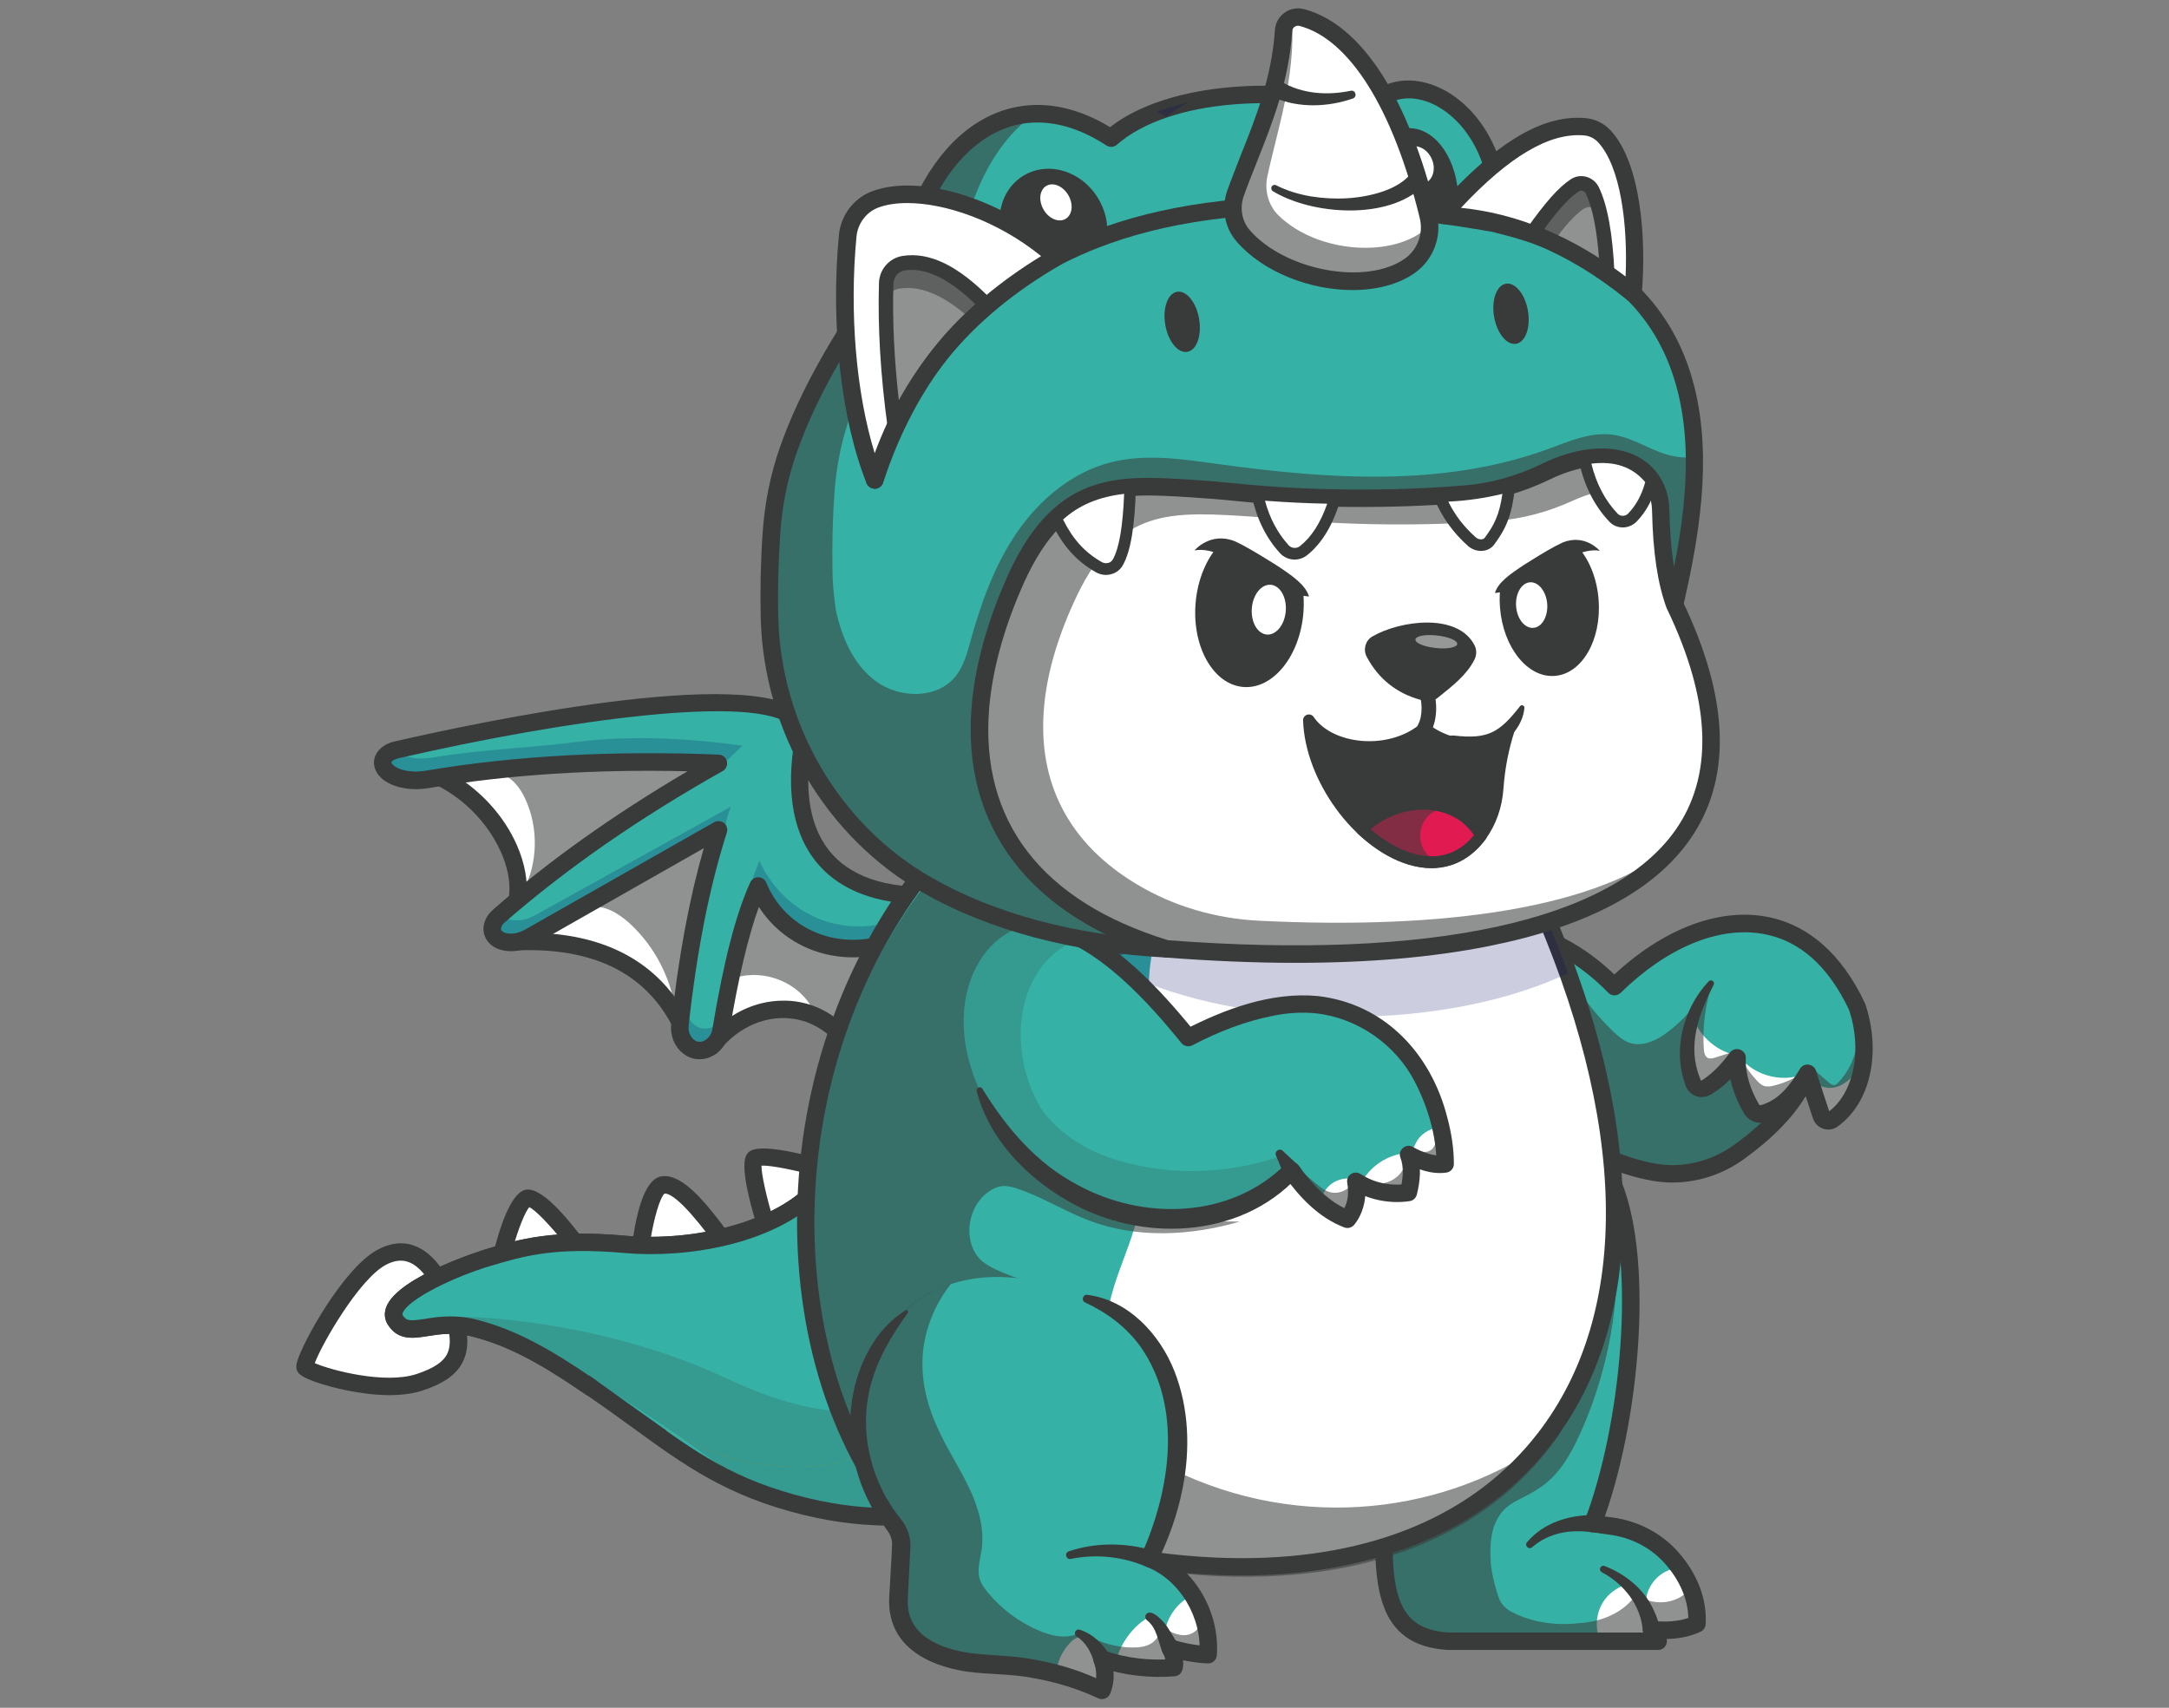 <?xml version="1.0" encoding="UTF-8"?> <!-- Generator: Adobe Illustrator 28.1.0, SVG Export Plug-In . SVG Version: 6.00 Build 0) --> <svg xmlns="http://www.w3.org/2000/svg" xmlns:xlink="http://www.w3.org/1999/xlink" x="0px" y="0px" viewBox="0 0 1680 1323" style="enable-background:new 0 0 1680 1323;" xml:space="preserve"><rect x="0" y="0" width="1680" height="1323" fill="#808080" stroke="none"/> <style type="text/css"> .st0{fill:#FFFFFF;} .st1{fill:#F5B512;} .st2{fill:#0072AA;} .st3{fill:#35B1A5;} .st4{fill:#E11B52;} .st5{fill:#664A95;} .st6{fill:#393A3A;} .st7{clip-path:url(#SVGID_00000166639975829222600170000003974183847558417804_);} .st8{fill:#323334;} .st9{fill:none;} .st10{opacity:0.56;} .st11{fill:#777782;} .st12{fill:#DFE7F2;} .st13{opacity:0.7;} .st14{fill:#9E9E9E;} .st15{opacity:0.5;} .st16{fill:none;stroke:#512717;stroke-width:35.245;stroke-linecap:round;stroke-miterlimit:10;} .st17{fill:#B5CFDD;} .st18{fill:#FAA625;} .st19{opacity:0.54;} .st20{opacity:0.4;} .st21{fill:#959B9E;} .st22{fill:#3A3A3A;} .st23{fill:none;stroke:#323334;stroke-width:3;stroke-linecap:round;stroke-miterlimit:10;} .st24{fill:none;stroke:#FFFFFF;stroke-width:3;stroke-linecap:round;stroke-miterlimit:10;} .st25{fill:none;stroke:#E11B52;stroke-width:3;stroke-linecap:round;stroke-miterlimit:10;} .st26{fill:#390075;} .st27{opacity:0.3;} .st28{opacity:0.2;} .st29{opacity:0.38;} .st30{opacity:0.45;} .st31{fill:#6B184E;} .st32{fill:none;stroke:#390075;stroke-width:33.459;stroke-linecap:round;stroke-miterlimit:10;} .st33{opacity:0.35;} .st34{opacity:0.56;fill:#323334;} .st35{clip-path:url(#SVGID_00000138554366653518821630000008968284096176246432_);} .st36{fill:#35B1A5;stroke:#323334;stroke-width:3;stroke-miterlimit:10;} .st37{fill:#E11B52;stroke:#323334;stroke-width:2;stroke-miterlimit:10;} .st38{fill:#F5B512;stroke:#323334;stroke-width:2;stroke-miterlimit:10;} .st39{fill:none;stroke:#F5B512;stroke-width:3;stroke-linecap:round;stroke-miterlimit:10;} .st40{clip-path:url(#SVGID_00000160187504067486115790000004423605730242387860_);} .st41{fill:#FFFFFF;stroke:#323334;stroke-width:3;stroke-miterlimit:10;} .st42{fill:none;stroke:#35B1A5;stroke-width:3;stroke-linecap:round;stroke-miterlimit:10;} .st43{clip-path:url(#SVGID_00000072260419953324942490000011677806718578867603_);} .st44{fill:#C97043;} .st45{fill:#5E3519;} .st46{fill:#F28475;} .st47{fill:#371A45;} .st48{fill-rule:evenodd;clip-rule:evenodd;fill:#FFFFFF;} .st49{fill-rule:evenodd;clip-rule:evenodd;fill:#35B1A5;} .st50{fill-rule:evenodd;clip-rule:evenodd;fill:#393A3A;} .st51{opacity:0.56;fill:#393A3A;} .st52{fill:#000072;} .st53{fill:#FFB864;} .st54{opacity:0.26;} .st55{opacity:0.6;} .st56{fill-rule:evenodd;clip-rule:evenodd;fill:#E11B52;} .st57{fill:#000067;} .st58{fill-rule:evenodd;clip-rule:evenodd;fill:#323334;} .st59{fill:#2DBEFF;} .st60{fill:#2BAA33;} .st61{fill:#E8E8E8;} .st62{fill:#27B7FF;} .st63{fill:#1FBAFF;} .st64{fill:#F9D3B7;} .st65{fill:#E11B52;stroke:#393A3A;stroke-width:2;stroke-miterlimit:10;} .st66{fill:#FEDA24;} .st67{opacity:0.25;} .st68{fill-rule:evenodd;clip-rule:evenodd;fill:#111111;} .st69{display:none;opacity:0.56;} .st70{display:inline;} .st71{fill:#27305F;} .st72{display:none;} .st73{display:inline;fill:#E97752;} .st74{opacity:0.54;fill:#323334;} .st75{fill:#203361;} .st76{display:inline;fill:#EC7F80;} .st77{fill:none;stroke:#393A3A;stroke-width:4;stroke-miterlimit:10;} .st78{fill:#F7C714;} .st79{clip-path:url(#SVGID_00000167369448503644012470000016474223085024077484_);} .st80{fill:#262C60;} .st81{clip-path:url(#SVGID_00000152974469703685387680000004404071364903495811_);} .st82{opacity:0.3;clip-path:url(#SVGID_00000152974469703685387680000004404071364903495811_);} .st83{opacity:0.56;clip-path:url(#SVGID_00000101063073431972951910000005981790087286742407_);} .st84{opacity:0.56;clip-path:url(#SVGID_00000017509275304803729620000010426370395758319751_);} .st85{opacity:0.56;clip-path:url(#SVGID_00000090979536078427922740000008581335496334676870_);} .st86{opacity:0.6;clip-path:url(#SVGID_00000152974469703685387680000004404071364903495811_);} .st87{clip-path:url(#SVGID_00000158716980441599561020000010484788250572441268_);} .st88{opacity:0.56;clip-path:url(#SVGID_00000047045024780413378630000012087158596385443747_);} .st89{clip-path:url(#SVGID_00000101099658701815127590000005961174342105291175_);} .st90{clip-path:url(#SVGID_00000066475608358933331660000013971134119582559409_);} .st91{opacity:0.56;clip-path:url(#SVGID_00000174579316744792432690000001115249090055969408_);} .st92{clip-path:url(#SVGID_00000136393952731495395780000008537725202673025408_);} .st93{clip-path:url(#SVGID_00000048500639550845753340000006173012288767300761_);} .st94{clip-path:url(#SVGID_00000154388020834752833730000015199469448590300583_);} .st95{clip-path:url(#SVGID_00000017506434279926386770000011301780285067830158_);} .st96{opacity:0.3;clip-path:url(#SVGID_00000017506434279926386770000011301780285067830158_);} .st97{opacity:0.56;clip-path:url(#SVGID_00000057835317363192028420000005663283431519449224_);} .st98{opacity:0.56;clip-path:url(#SVGID_00000145754586177988769490000010623173922739690904_);} .st99{opacity:0.56;clip-path:url(#SVGID_00000020398823971873705080000000584649338972003721_);} .st100{opacity:0.6;clip-path:url(#SVGID_00000017506434279926386770000011301780285067830158_);} .st101{clip-path:url(#SVGID_00000116233098167064524630000007714450124577929630_);} .st102{opacity:0.56;clip-path:url(#SVGID_00000111170676933104217420000008170462543351982751_);} .st103{clip-path:url(#SVGID_00000116197458764002937520000010425140203058019228_);} .st104{clip-path:url(#SVGID_00000178203709556203550860000003352210736374067884_);} .st105{opacity:0.56;clip-path:url(#SVGID_00000016782670201102432750000017840536850144658069_);} .st106{clip-path:url(#SVGID_00000078018726051685493620000004249987747750661302_);} .st107{clip-path:url(#SVGID_00000044164395969209968130000007847399768420269970_);} .st108{fill:#F3AA69;} .st109{fill:#96969D;} .st110{fill:#686969;} .st111{fill:#08AEAE;} .st112{fill:#5ABEC6;} .st113{opacity:0.55;} .st114{fill:#000071;} .st115{opacity:0.73;} .st116{clip-path:url(#SVGID_00000106866097590596851470000012653506842903671960_);} .st117{fill:#32B1D1;} .st118{clip-path:url(#SVGID_00000178165972706793609800000016747076834510442672_);} .st119{fill:#FF926B;} .st120{clip-path:url(#SVGID_00000016791583546629506910000000097728350523331512_);fill:#FFE610;} .st121{clip-path:url(#SVGID_00000016791583546629506910000000097728350523331512_);fill:#FFE611;} .st122{clip-path:url(#SVGID_00000016791583546629506910000000097728350523331512_);fill:#FFE512;} .st123{clip-path:url(#SVGID_00000016791583546629506910000000097728350523331512_);fill:#FFE513;} .st124{clip-path:url(#SVGID_00000016791583546629506910000000097728350523331512_);fill:#FEE414;} .st125{clip-path:url(#SVGID_00000016791583546629506910000000097728350523331512_);fill:#FEE415;} .st126{clip-path:url(#SVGID_00000016791583546629506910000000097728350523331512_);fill:#FEE416;} .st127{clip-path:url(#SVGID_00000016791583546629506910000000097728350523331512_);fill:#FEE317;} .st128{clip-path:url(#SVGID_00000016791583546629506910000000097728350523331512_);fill:#FEE318;} .st129{clip-path:url(#SVGID_00000016791583546629506910000000097728350523331512_);fill:#FEE319;} .st130{clip-path:url(#SVGID_00000016791583546629506910000000097728350523331512_);fill:#FEE21A;} .st131{clip-path:url(#SVGID_00000016791583546629506910000000097728350523331512_);fill:#FEE21B;} .st132{clip-path:url(#SVGID_00000016791583546629506910000000097728350523331512_);fill:#FDE11C;} .st133{clip-path:url(#SVGID_00000016791583546629506910000000097728350523331512_);fill:#FDE11D;} .st134{clip-path:url(#SVGID_00000016791583546629506910000000097728350523331512_);fill:#FDE11E;} .st135{clip-path:url(#SVGID_00000016791583546629506910000000097728350523331512_);fill:#FDE01F;} .st136{clip-path:url(#SVGID_00000016791583546629506910000000097728350523331512_);fill:#FDE020;} .st137{clip-path:url(#SVGID_00000016791583546629506910000000097728350523331512_);fill:#FDDF21;} .st138{clip-path:url(#SVGID_00000016791583546629506910000000097728350523331512_);fill:#FDDF22;} .st139{clip-path:url(#SVGID_00000016791583546629506910000000097728350523331512_);fill:#FCDF23;} .st140{clip-path:url(#SVGID_00000016791583546629506910000000097728350523331512_);fill:#FCDE24;} .st141{clip-path:url(#SVGID_00000016791583546629506910000000097728350523331512_);fill:#FCDE25;} .st142{clip-path:url(#SVGID_00000016791583546629506910000000097728350523331512_);fill:#FCDE27;} .st143{clip-path:url(#SVGID_00000016791583546629506910000000097728350523331512_);fill:#FCDD28;} .st144{clip-path:url(#SVGID_00000016791583546629506910000000097728350523331512_);fill:#FCDD29;} .st145{clip-path:url(#SVGID_00000016791583546629506910000000097728350523331512_);fill:#FCDC2A;} .st146{clip-path:url(#SVGID_00000016791583546629506910000000097728350523331512_);fill:#FBDC2B;} .st147{clip-path:url(#SVGID_00000016791583546629506910000000097728350523331512_);fill:#FBDC2C;} .st148{clip-path:url(#SVGID_00000016791583546629506910000000097728350523331512_);fill:#FBDB2D;} .st149{clip-path:url(#SVGID_00000016791583546629506910000000097728350523331512_);fill:#FBDB2E;} .st150{clip-path:url(#SVGID_00000016791583546629506910000000097728350523331512_);fill:#FBDA2F;} .st151{clip-path:url(#SVGID_00000016791583546629506910000000097728350523331512_);fill:#FBDA30;} .st152{clip-path:url(#SVGID_00000016791583546629506910000000097728350523331512_);fill:#FBDA31;} .st153{clip-path:url(#SVGID_00000016791583546629506910000000097728350523331512_);fill:#FBD932;} .st154{clip-path:url(#SVGID_00000016791583546629506910000000097728350523331512_);fill:#FAD933;} .st155{clip-path:url(#SVGID_00000016791583546629506910000000097728350523331512_);fill:#FAD834;} .st156{clip-path:url(#SVGID_00000016791583546629506910000000097728350523331512_);fill:#FAD835;} .st157{clip-path:url(#SVGID_00000016791583546629506910000000097728350523331512_);fill:#FAD836;} .st158{clip-path:url(#SVGID_00000016791583546629506910000000097728350523331512_);fill:#FAD737;} .st159{clip-path:url(#SVGID_00000016791583546629506910000000097728350523331512_);fill:#FAD738;} .st160{clip-path:url(#SVGID_00000016791583546629506910000000097728350523331512_);fill:#FAD739;} .st161{clip-path:url(#SVGID_00000016791583546629506910000000097728350523331512_);fill:#F9D63A;} .st162{clip-path:url(#SVGID_00000016791583546629506910000000097728350523331512_);fill:#F9D63B;} .st163{clip-path:url(#SVGID_00000016791583546629506910000000097728350523331512_);fill:#F9D53C;} .st164{clip-path:url(#SVGID_00000016791583546629506910000000097728350523331512_);fill:#F9D53D;} .st165{fill:#FFFAFA;} .st166{clip-path:url(#SVGID_00000127730009431358338920000004523249160348169101_);fill:#FFFFFF;} .st167{clip-path:url(#SVGID_00000101104132485075426710000013595363895667629696_);fill:#FFE610;} .st168{clip-path:url(#SVGID_00000101104132485075426710000013595363895667629696_);fill:#FFE611;} .st169{clip-path:url(#SVGID_00000101104132485075426710000013595363895667629696_);fill:#FFE512;} .st170{clip-path:url(#SVGID_00000101104132485075426710000013595363895667629696_);fill:#FFE513;} .st171{clip-path:url(#SVGID_00000101104132485075426710000013595363895667629696_);fill:#FEE414;} .st172{clip-path:url(#SVGID_00000101104132485075426710000013595363895667629696_);fill:#FEE415;} .st173{clip-path:url(#SVGID_00000101104132485075426710000013595363895667629696_);fill:#FEE416;} .st174{clip-path:url(#SVGID_00000101104132485075426710000013595363895667629696_);fill:#FEE317;} .st175{clip-path:url(#SVGID_00000101104132485075426710000013595363895667629696_);fill:#FEE318;} .st176{clip-path:url(#SVGID_00000101104132485075426710000013595363895667629696_);fill:#FEE319;} .st177{clip-path:url(#SVGID_00000101104132485075426710000013595363895667629696_);fill:#FEE21A;} .st178{clip-path:url(#SVGID_00000101104132485075426710000013595363895667629696_);fill:#FEE21B;} .st179{clip-path:url(#SVGID_00000101104132485075426710000013595363895667629696_);fill:#FDE11C;} .st180{clip-path:url(#SVGID_00000101104132485075426710000013595363895667629696_);fill:#FDE11D;} .st181{clip-path:url(#SVGID_00000101104132485075426710000013595363895667629696_);fill:#FDE11E;} .st182{clip-path:url(#SVGID_00000101104132485075426710000013595363895667629696_);fill:#FDE01F;} .st183{clip-path:url(#SVGID_00000101104132485075426710000013595363895667629696_);fill:#FDE020;} .st184{clip-path:url(#SVGID_00000101104132485075426710000013595363895667629696_);fill:#FDDF21;} .st185{clip-path:url(#SVGID_00000101104132485075426710000013595363895667629696_);fill:#FDDF22;} .st186{clip-path:url(#SVGID_00000101104132485075426710000013595363895667629696_);fill:#FCDF23;} .st187{clip-path:url(#SVGID_00000101104132485075426710000013595363895667629696_);fill:#FCDE24;} .st188{clip-path:url(#SVGID_00000101104132485075426710000013595363895667629696_);fill:#FCDE25;} .st189{clip-path:url(#SVGID_00000101104132485075426710000013595363895667629696_);fill:#FCDE27;} .st190{clip-path:url(#SVGID_00000101104132485075426710000013595363895667629696_);fill:#FCDD28;} .st191{clip-path:url(#SVGID_00000101104132485075426710000013595363895667629696_);fill:#FCDD29;} .st192{clip-path:url(#SVGID_00000101104132485075426710000013595363895667629696_);fill:#FCDC2A;} .st193{clip-path:url(#SVGID_00000101104132485075426710000013595363895667629696_);fill:#FBDC2B;} .st194{clip-path:url(#SVGID_00000101104132485075426710000013595363895667629696_);fill:#FBDC2C;} .st195{clip-path:url(#SVGID_00000101104132485075426710000013595363895667629696_);fill:#FBDB2D;} .st196{clip-path:url(#SVGID_00000101104132485075426710000013595363895667629696_);fill:#FBDB2E;} .st197{clip-path:url(#SVGID_00000101104132485075426710000013595363895667629696_);fill:#FBDA2F;} .st198{clip-path:url(#SVGID_00000101104132485075426710000013595363895667629696_);fill:#FBDA30;} .st199{clip-path:url(#SVGID_00000101104132485075426710000013595363895667629696_);fill:#FBDA31;} .st200{clip-path:url(#SVGID_00000101104132485075426710000013595363895667629696_);fill:#FBD932;} .st201{clip-path:url(#SVGID_00000101104132485075426710000013595363895667629696_);fill:#FAD933;} .st202{clip-path:url(#SVGID_00000101104132485075426710000013595363895667629696_);fill:#FAD834;} .st203{clip-path:url(#SVGID_00000101104132485075426710000013595363895667629696_);fill:#FAD835;} .st204{clip-path:url(#SVGID_00000101104132485075426710000013595363895667629696_);fill:#FAD836;} .st205{clip-path:url(#SVGID_00000101104132485075426710000013595363895667629696_);fill:#FAD737;} .st206{clip-path:url(#SVGID_00000101104132485075426710000013595363895667629696_);fill:#FAD738;} .st207{clip-path:url(#SVGID_00000101104132485075426710000013595363895667629696_);fill:#FAD739;} .st208{clip-path:url(#SVGID_00000101104132485075426710000013595363895667629696_);fill:#F9D63A;} .st209{clip-path:url(#SVGID_00000101104132485075426710000013595363895667629696_);fill:#F9D63B;} .st210{clip-path:url(#SVGID_00000101104132485075426710000013595363895667629696_);fill:#F9D53C;} .st211{clip-path:url(#SVGID_00000101104132485075426710000013595363895667629696_);fill:#F9D53D;} .st212{clip-path:url(#SVGID_00000159444182938694637130000010849353331978830494_);fill:#FFE610;} .st213{clip-path:url(#SVGID_00000159444182938694637130000010849353331978830494_);fill:#FFE611;} .st214{clip-path:url(#SVGID_00000159444182938694637130000010849353331978830494_);fill:#FFE512;} .st215{clip-path:url(#SVGID_00000159444182938694637130000010849353331978830494_);fill:#FFE513;} .st216{clip-path:url(#SVGID_00000159444182938694637130000010849353331978830494_);fill:#FEE414;} .st217{clip-path:url(#SVGID_00000159444182938694637130000010849353331978830494_);fill:#FEE415;} .st218{clip-path:url(#SVGID_00000159444182938694637130000010849353331978830494_);fill:#FEE416;} .st219{clip-path:url(#SVGID_00000159444182938694637130000010849353331978830494_);fill:#FEE317;} .st220{clip-path:url(#SVGID_00000159444182938694637130000010849353331978830494_);fill:#FEE318;} .st221{clip-path:url(#SVGID_00000159444182938694637130000010849353331978830494_);fill:#FEE319;} .st222{clip-path:url(#SVGID_00000159444182938694637130000010849353331978830494_);fill:#FEE21A;} .st223{clip-path:url(#SVGID_00000159444182938694637130000010849353331978830494_);fill:#FEE21B;} .st224{clip-path:url(#SVGID_00000159444182938694637130000010849353331978830494_);fill:#FDE11C;} .st225{clip-path:url(#SVGID_00000159444182938694637130000010849353331978830494_);fill:#FDE11D;} .st226{clip-path:url(#SVGID_00000159444182938694637130000010849353331978830494_);fill:#FDE11E;} .st227{clip-path:url(#SVGID_00000159444182938694637130000010849353331978830494_);fill:#FDE01F;} .st228{clip-path:url(#SVGID_00000159444182938694637130000010849353331978830494_);fill:#FDE020;} .st229{clip-path:url(#SVGID_00000159444182938694637130000010849353331978830494_);fill:#FDDF21;} .st230{clip-path:url(#SVGID_00000159444182938694637130000010849353331978830494_);fill:#FDDF22;} .st231{clip-path:url(#SVGID_00000159444182938694637130000010849353331978830494_);fill:#FCDF23;} .st232{clip-path:url(#SVGID_00000159444182938694637130000010849353331978830494_);fill:#FCDE24;} .st233{clip-path:url(#SVGID_00000159444182938694637130000010849353331978830494_);fill:#FCDE25;} .st234{clip-path:url(#SVGID_00000159444182938694637130000010849353331978830494_);fill:#FCDE27;} .st235{clip-path:url(#SVGID_00000159444182938694637130000010849353331978830494_);fill:#FCDD28;} .st236{clip-path:url(#SVGID_00000159444182938694637130000010849353331978830494_);fill:#FCDD29;} .st237{clip-path:url(#SVGID_00000159444182938694637130000010849353331978830494_);fill:#FCDC2A;} .st238{clip-path:url(#SVGID_00000159444182938694637130000010849353331978830494_);fill:#FBDC2B;} .st239{clip-path:url(#SVGID_00000159444182938694637130000010849353331978830494_);fill:#FBDC2C;} .st240{clip-path:url(#SVGID_00000159444182938694637130000010849353331978830494_);fill:#FBDB2D;} .st241{clip-path:url(#SVGID_00000159444182938694637130000010849353331978830494_);fill:#FBDB2E;} .st242{clip-path:url(#SVGID_00000159444182938694637130000010849353331978830494_);fill:#FBDA2F;} .st243{clip-path:url(#SVGID_00000159444182938694637130000010849353331978830494_);fill:#FBDA30;} .st244{clip-path:url(#SVGID_00000159444182938694637130000010849353331978830494_);fill:#FBDA31;} .st245{clip-path:url(#SVGID_00000159444182938694637130000010849353331978830494_);fill:#FBD932;} .st246{clip-path:url(#SVGID_00000159444182938694637130000010849353331978830494_);fill:#FAD933;} .st247{clip-path:url(#SVGID_00000159444182938694637130000010849353331978830494_);fill:#FAD834;} .st248{clip-path:url(#SVGID_00000159444182938694637130000010849353331978830494_);fill:#FAD835;} .st249{clip-path:url(#SVGID_00000159444182938694637130000010849353331978830494_);fill:#FAD836;} .st250{clip-path:url(#SVGID_00000159444182938694637130000010849353331978830494_);fill:#FAD737;} .st251{clip-path:url(#SVGID_00000159444182938694637130000010849353331978830494_);fill:#FAD738;} .st252{clip-path:url(#SVGID_00000159444182938694637130000010849353331978830494_);fill:#FAD739;} .st253{clip-path:url(#SVGID_00000159444182938694637130000010849353331978830494_);fill:#F9D63A;} .st254{clip-path:url(#SVGID_00000159444182938694637130000010849353331978830494_);fill:#F9D63B;} .st255{clip-path:url(#SVGID_00000159444182938694637130000010849353331978830494_);fill:#F9D53C;} .st256{clip-path:url(#SVGID_00000159444182938694637130000010849353331978830494_);fill:#F9D53D;} .st257{clip-path:url(#SVGID_00000128470298673728226610000003888482303780427929_);fill:#FFE610;} .st258{clip-path:url(#SVGID_00000128470298673728226610000003888482303780427929_);fill:#FFE611;} .st259{clip-path:url(#SVGID_00000128470298673728226610000003888482303780427929_);fill:#FFE512;} .st260{clip-path:url(#SVGID_00000128470298673728226610000003888482303780427929_);fill:#FFE513;} .st261{clip-path:url(#SVGID_00000128470298673728226610000003888482303780427929_);fill:#FEE414;} .st262{clip-path:url(#SVGID_00000128470298673728226610000003888482303780427929_);fill:#FEE415;} .st263{clip-path:url(#SVGID_00000128470298673728226610000003888482303780427929_);fill:#FEE416;} .st264{clip-path:url(#SVGID_00000128470298673728226610000003888482303780427929_);fill:#FEE317;} .st265{clip-path:url(#SVGID_00000128470298673728226610000003888482303780427929_);fill:#FEE318;} .st266{clip-path:url(#SVGID_00000128470298673728226610000003888482303780427929_);fill:#FEE319;} .st267{clip-path:url(#SVGID_00000128470298673728226610000003888482303780427929_);fill:#FEE21A;} .st268{clip-path:url(#SVGID_00000128470298673728226610000003888482303780427929_);fill:#FEE21B;} .st269{clip-path:url(#SVGID_00000128470298673728226610000003888482303780427929_);fill:#FDE11C;} .st270{clip-path:url(#SVGID_00000128470298673728226610000003888482303780427929_);fill:#FDE11D;} .st271{clip-path:url(#SVGID_00000128470298673728226610000003888482303780427929_);fill:#FDE11E;} .st272{clip-path:url(#SVGID_00000128470298673728226610000003888482303780427929_);fill:#FDE01F;} .st273{clip-path:url(#SVGID_00000128470298673728226610000003888482303780427929_);fill:#FDE020;} .st274{clip-path:url(#SVGID_00000128470298673728226610000003888482303780427929_);fill:#FDDF21;} .st275{clip-path:url(#SVGID_00000128470298673728226610000003888482303780427929_);fill:#FDDF22;} .st276{clip-path:url(#SVGID_00000128470298673728226610000003888482303780427929_);fill:#FCDF23;} .st277{clip-path:url(#SVGID_00000128470298673728226610000003888482303780427929_);fill:#FCDE24;} .st278{clip-path:url(#SVGID_00000128470298673728226610000003888482303780427929_);fill:#FCDE25;} .st279{clip-path:url(#SVGID_00000128470298673728226610000003888482303780427929_);fill:#FCDE27;} .st280{clip-path:url(#SVGID_00000128470298673728226610000003888482303780427929_);fill:#FCDD28;} .st281{clip-path:url(#SVGID_00000128470298673728226610000003888482303780427929_);fill:#FCDD29;} .st282{clip-path:url(#SVGID_00000128470298673728226610000003888482303780427929_);fill:#FCDC2A;} .st283{clip-path:url(#SVGID_00000128470298673728226610000003888482303780427929_);fill:#FBDC2B;} .st284{clip-path:url(#SVGID_00000128470298673728226610000003888482303780427929_);fill:#FBDC2C;} .st285{clip-path:url(#SVGID_00000128470298673728226610000003888482303780427929_);fill:#FBDB2D;} .st286{clip-path:url(#SVGID_00000128470298673728226610000003888482303780427929_);fill:#FBDB2E;} .st287{clip-path:url(#SVGID_00000128470298673728226610000003888482303780427929_);fill:#FBDA2F;} .st288{clip-path:url(#SVGID_00000128470298673728226610000003888482303780427929_);fill:#FBDA30;} .st289{clip-path:url(#SVGID_00000128470298673728226610000003888482303780427929_);fill:#FBDA31;} .st290{clip-path:url(#SVGID_00000128470298673728226610000003888482303780427929_);fill:#FBD932;} .st291{clip-path:url(#SVGID_00000128470298673728226610000003888482303780427929_);fill:#FAD933;} .st292{clip-path:url(#SVGID_00000128470298673728226610000003888482303780427929_);fill:#FAD834;} .st293{clip-path:url(#SVGID_00000128470298673728226610000003888482303780427929_);fill:#FAD835;} .st294{clip-path:url(#SVGID_00000128470298673728226610000003888482303780427929_);fill:#FAD836;} .st295{clip-path:url(#SVGID_00000128470298673728226610000003888482303780427929_);fill:#FAD737;} .st296{clip-path:url(#SVGID_00000128470298673728226610000003888482303780427929_);fill:#FAD738;} .st297{clip-path:url(#SVGID_00000128470298673728226610000003888482303780427929_);fill:#FAD739;} .st298{clip-path:url(#SVGID_00000128470298673728226610000003888482303780427929_);fill:#F9D63A;} .st299{clip-path:url(#SVGID_00000128470298673728226610000003888482303780427929_);fill:#F9D63B;} .st300{clip-path:url(#SVGID_00000128470298673728226610000003888482303780427929_);fill:#F9D53C;} .st301{clip-path:url(#SVGID_00000128470298673728226610000003888482303780427929_);fill:#F9D53D;} .st302{fill:#F95089;} .st303{fill:#020772;} .st304{opacity:0.46;} .st305{fill:#5F5A57;stroke:#390075;stroke-width:0;stroke-miterlimit:10;} .st306{opacity:0.65;} .st307{fill:#35B1A5;stroke:#393A3A;stroke-width:2;stroke-miterlimit:10;} .st308{fill:#FF3939;} .st309{fill:#000076;} .st310{fill:#F9A429;} .st311{fill:#31A1F4;} .st312{fill:#FFD03B;} .st313{fill:#F27E80;} .st314{fill:#FF5C64;} .st315{fill:#74748C;} .st316{fill:#00085F;} .st317{fill:#8DC63F;} .st318{fill:#2D0106;} .st319{opacity:0.47;} .st320{fill:#F5B512;stroke:#393A3A;stroke-width:6;stroke-miterlimit:10;} .st321{fill:#E11B52;stroke:#393A3A;stroke-width:9;stroke-miterlimit:10;} .st322{fill:#35B1A5;stroke:#393A3A;stroke-width:8;stroke-miterlimit:10;} .st323{fill:#35B1A5;stroke:#393A3A;stroke-width:9;stroke-miterlimit:10;} .st324{fill:#B25B36;} .st325{fill:#FFAD40;} .st326{opacity:0.29;} .st327{fill:#4EAFE3;} .st328{fill:#FFB3B3;} .st329{fill:#FF9292;} .st330{fill:#E2E2E2;} .st331{fill:#992269;} .st332{fill:#FFB81A;} .st333{opacity:0.36;} .st334{fill:#7F2222;} </style> <g id="Layer_1"> <g> <g> <g> <path class="st0" d="M324.5,595.6c53.2,15,90.7,77.2,72,114.7l173.9-102v-30L324.5,595.6z"></path> </g> <g> <path class="st0" d="M401.8,729.5c64.5-2.2,108.2,22.5,129,70.8l39.5-168.7l-10.9-5.1L401.8,729.5z"></path> </g> <g> <path class="st0" d="M551.6,810.2c28.9-36.3,79.9-39.2,106.9,0l40.6-86.3l-115.4-55.7L551.6,810.2z"></path> </g> <g> <path class="st6" d="M396.4,717.1c-1.7,0-3.3-0.6-4.6-1.8c-2.2-2-2.8-5.3-1.4-7.9c6.3-12.7,5.5-29.5-2.4-47.3 c-12.1-27.4-37.8-50.1-65.4-57.9c-3.2-0.9-5.2-3.9-4.9-7.2c0.3-3.3,3-5.8,6.2-6l245.9-17.2c1.9-0.1,3.7,0.5,5.1,1.8 c1.4,1.3,2.1,3.1,2.1,4.9v30c0,2.4-1.3,4.6-3.3,5.8l-173.9,102C398.8,716.8,397.6,717.1,396.4,717.1z M352.1,600.5 c20.8,12.5,38.5,32,48.2,54.1c6.4,14.5,8.8,28.7,7.3,41.4l156-91.4v-18.9L352.1,600.5z"></path> </g> <g> <path class="st6" d="M530.8,807.1c-2.7,0-5.1-1.6-6.2-4.1c-20-46.4-61.2-68.9-122.5-66.8c-3,0.1-5.8-1.8-6.7-4.7 c-0.9-2.9,0.2-6,2.7-7.7l157.6-102.9c1.9-1.3,4.4-1.4,6.5-0.5l10.9,5.1c2.9,1.3,4.5,4.5,3.7,7.7l-39.5,168.7 c-0.7,2.8-3.1,4.9-6,5.2C531.2,807,531,807.1,530.8,807.1z M424,723.1c47.5,3.2,83.1,23,104.4,57.9l34.1-145.5l-2.5-1.2 L424,723.1z"></path> </g> <g> <path class="st6" d="M551.6,817c-1,0-2-0.2-2.9-0.7c-2.8-1.4-4.4-4.5-3.7-7.6l32.1-142c0.5-2,1.8-3.7,3.7-4.6 c1.9-0.9,4-0.9,5.9,0L702,717.8c3.3,1.6,4.7,5.6,3.2,9l-40.7,86.3c-1,2.2-3.1,3.7-5.6,3.9c-2.4,0.2-4.7-0.9-6.1-2.9 c-10.8-15.7-26.5-24.7-44.2-25.4c-19.4-0.7-38.3,8.7-51.9,25.7C555.5,816.1,553.6,817,551.6,817z M606.8,775.2 c0.8,0,1.6,0,2.4,0c18.4,0.6,35,8.5,47.8,22.3l33.2-70.5l-101.8-49.1l-25.3,111.9C576.1,780.3,591.2,775.2,606.8,775.2z"></path> </g> <g> <path class="st3" d="M731.8,692.9c-81.1,6.8-124.7-34.3-109.3-121c6.3-52.4-193.1-19.1-315.3,8.9c-2.2,0.5-4.3,1.3-6.2,2.5 c-10.7,7.3-2,20.2,19.1,21.1c3.9,0.2,7.8-0.2,11.6-0.9c71.1-11.9,146.3-15.4,224.7-12.2c-61.7,34.8-118.9,73.6-169.9,118 c-1.6,1.4-3.1,3.1-4.1,5.1c-4.6,9.4,3.8,17,16.8,15.3c3.9-0.5,7.6-1.9,11-3.9l146.2-83.2c-14.1,43.8-23.7,94.6-29.8,150.7 c-0.5,4.5,0.4,9.2,2.8,13c6.7,10.4,19.6,9.2,26.1-1c1.6-2.4,2.4-5.2,2.9-8c7.7-45.7,16.8-85,28.7-111.3 c17.2,42,65.6,59.4,107.8,41.4L731.8,692.9z"></path> </g> <g class="st28"> <g> <path class="st316" d="M566.2,624.9c-50.5,28-101,56-151.5,84c-3.4,1.9-7.1,3.4-11,3.9c-7.1,0.9-12.8-1-15.8-4.4 c-0.4,0.4-0.9,0.7-1.3,1.1c-1.6,1.4-3.1,3.1-4.1,5.1c-4.6,9.4,3.8,17,16.8,15.3c3.9-0.5,7.6-1.9,11-3.9 c50.5-28.1,101-56.2,151.4-84.3c0.2-2.1,0.6-4.3,1.1-6.7C563.8,631.1,565,627.7,566.2,624.9z"></path> </g> <g> <path class="st316" d="M559.5,592.7L559.5,592.7c5.1-5,10.2-10,15.4-15c-58.9-8.3-100.9-6.4-129.1-2.8 c-36.5,4.6-73.4,5.7-109.6,11.8c-3.8,0.6-7.7,1-11.6,0.9c-8.7-0.4-15.2-2.8-19.2-6c-1.5,0.5-2.9,1.1-4.3,2 c-10.7,7.3-2,20.2,19.1,21.1c6.3,0.3,11-0.7,11.6-0.9C343.2,600.7,406.4,597.1,559.5,592.7z"></path> </g> <g> <path class="st316" d="M699.4,710.7c-5.5,2.4-32.2,13.3-63.2,1.8c-33-12.3-45.8-40.7-48-45.7c-2.4,5.7-5.6,14.1-8.4,24.5 c-4.4,15.9-7.1,32.9-5.8,33.3c0.8,0.2,3.8-6.5,13.3-38.1c17.2,42,65.6,59.4,107.8,41.4l36.8-34.8c-5,0.4-9.8,0.6-14.4,0.7 L699.4,710.7z"></path> </g> <g> <path class="st316" d="M560,788.6c-6.5,10.2-19.4,11.4-26.1,1c-2.5-3.8-3.3-8.5-2.8-13c4.3-39.6,10.4-76.5,18.5-110.2 c-10.4,38.2-17.8,80.9-22.9,127.4c-0.5,4.5,0.3,9.2,2.8,13c6.7,10.4,19.6,9.2,26.1-1c1.6-2.4,2.4-5.2,2.9-8 c0.5-3.1,1.1-6.2,1.6-9.3C560,788.4,560,788.5,560,788.6z"></path> </g> </g> <g> <path class="st6" d="M541.8,820.6c-7.2,0-13.8-3.8-18-10.3c-3.2-4.9-4.6-11.1-3.9-17.4c5.7-52.2,14-96.8,25.2-135.8l-131.5,74.8 c-4.5,2.5-9,4.1-13.5,4.7c-9.8,1.3-18.3-1.7-22.7-7.8c-3.5-4.9-3.9-11.2-1-17.1c1.3-2.6,3.2-5,5.7-7.2 c43.9-38.3,93.3-73.4,150.4-107c-71.6-1.7-138.7,2.6-199.7,12.9c-4.8,0.8-9,1.1-13,0.9c-15.3-0.7-26.9-7.2-29.6-16.6 c-1.8-6.3,0.8-12.6,7-16.8c2.4-1.6,5.2-2.8,8.4-3.5c63.6-14.6,274.4-59.4,315.7-22.3c6.1,5.5,8.8,12.7,7.8,20.7 c0,0.1,0,0.3-0.1,0.4c-7,39.7-1.7,69.6,16,89c17.4,19,47.1,27.4,86.1,24.1c2.9-0.2,5.6,1.3,6.7,4c1.2,2.6,0.6,5.7-1.5,7.7 l-36.8,34.8c-0.6,0.6-1.3,1-2,1.3c-22.7,9.7-48.4,10.1-70.6,1c-16.3-6.7-29.8-18-39.1-32.5c-8.3,22.8-15.8,54.5-22.8,96.3 c-0.7,4.1-2,7.6-3.9,10.6C556.7,816.4,549.5,820.6,541.8,820.6C541.8,820.6,541.8,820.6,541.8,820.6z M556.5,636.1 c1.5,0,3,0.5,4.3,1.5c2.2,1.8,3,4.7,2.2,7.3c-13.4,41.8-23.1,90.7-29.6,149.4c-0.4,3.2,0.3,6.3,1.8,8.6c1.8,2.7,4.1,4.2,6.7,4.2 c0,0,0,0,0,0c3,0,6-1.9,8.1-5.1c0.9-1.4,1.6-3.3,1.9-5.5c8.8-52.6,18.1-88.5,29.2-112.9c1.1-2.4,3.6-4.1,6.3-4 c2.7,0,5.1,1.7,6.1,4.2c7.3,17.7,21,31.4,38.7,38.7c18.5,7.6,39.9,7.4,59.1-0.5l22.8-21.6c-34.5-0.2-61.6-10.2-78.9-29.2 c-20.6-22.6-27.1-56.3-19.4-100.3c0.4-3.6-0.7-6.4-3.5-8.9c-27.1-24.4-172-4.8-303.6,25.4c-1.6,0.4-2.9,0.9-3.9,1.5 c-0.4,0.3-1.8,1.3-1.6,2c0.6,1.9,5.6,6.3,17.2,6.8c3,0.1,6.3-0.1,10.2-0.8c68.6-11.5,144.7-15.6,226.1-12.3 c3,0.1,5.6,2.2,6.3,5.2c0.7,2.9-0.6,6-3.2,7.5c-65.1,36.7-120.4,75.1-168.8,117.2c-1.1,1-2,2-2.4,3c-1,2.1-0.4,3-0.2,3.3 c1.1,1.6,4.8,3,10,2.3c2.7-0.4,5.6-1.4,8.6-3.1L553.1,637C554.2,636.4,555.3,636.1,556.5,636.1z"></path> </g> <g class="st10"> <g> <path class="st6" d="M386.9,599.5c9.4,2,15.9,10.6,19.9,19.3c10.4,22.4,9.9,49.6-1.5,71.6c43.2-36.3,91.6-65.8,139.7-95.3 c-5.9-2.1-12-3.7-18.2-4.6c-9.4-1.4-19-1.5-28.6-1.4c-34.6,0.4-69.1,2.6-103.5,6.7"></path> </g> </g> <g class="st10"> <g> <path class="st6" d="M456.6,702.5c11.7-1.7,23,5.3,31.7,13.4c18.7,17.4,31.2,41.4,34.8,66.7c13.9-43.7,18.2-90,31.4-133.9 c-18.6,7.1-36.3,16.5-52.6,28c-12.8,9-25.2,19.4-40.3,23.6"></path> </g> </g> <g class="st10"> <g> <path class="st6" d="M565.8,758.8c21.9-9,49.6,0,62,20.1c2.2,3.5,4,7.4,7.1,10.2c3.9,3.5,21.3,12.9,26.5,13.9 c10.2-20.1,21.3-49.4,28.8-70.7c-11.5,0.3-37.2,0.9-48.5-1.2c-11.3-2.1-22.4-7-30.1-15.5c-2.9-3.3-5.3-7-8.1-10.5 c-4.7-5.8-10.4-10.7-16.3-15.2c-3.3,22.8-9.6,45.2-18.7,66.4"></path> </g> </g> </g> <g> <g> <path class="st0" d="M295.2,974.2c-26.6,14.7-61.3,81-58.9,85.1c2.4,4.1,57.3,22,88.7,11.5c31.4-10.5,37.3-25.7,22.2-63.7 C338.3,984.9,321.8,959.5,295.2,974.2z"></path> </g> <g> <path class="st6" d="M301.6,1080.8c-11.8,0-23.6-1.8-33.2-3.7c-3.4-0.7-33.7-7.1-37.9-14.4c-1.5-2.7-1-5.5-0.4-7.7 c4.1-14.9,35.7-72.1,61.9-86.6l0,0c10-5.5,19.7-6.7,28.8-3.4c13,4.7,24,18,32.7,39.7c9.2,23,10.8,37.9,5.3,49.6 c-4.7,10.2-14.5,17.3-31.7,23C319.3,1079.8,310.4,1080.8,301.6,1080.8z M243.8,1056c12.2,5.4,54.4,16.6,79,8.4 c13.4-4.5,20.7-9.4,23.7-15.9c3.7-7.9,1.9-19.9-5.6-38.9c-7-17.7-15.6-28.8-24.7-32c-5.4-1.9-11.2-1.1-17.8,2.5l0,0 C277.8,991.6,249.3,1041.2,243.8,1056z M241,1054.5"></path> </g> <g> <path class="st0" d="M408.6,928.3c-9.8,2.2-20.6,47.1-20.6,47.1l60.7-8.4C448.7,967,418.4,926.1,408.6,928.3z"></path> </g> <g> <path class="st0" d="M513.7,917.9c-12.2,1.2-17.8,50.8-17.8,50.8l65.8-5.6C543.8,938.4,525.9,916.7,513.7,917.9z"></path> </g> <g> <path class="st0" d="M584.1,898c-4.8,6.9,10.1,54.4,10.1,54.4c40.1-11.3,49.7-45.3,49.7-45.3S588.9,891.1,584.1,898z"></path> </g> <g> <path class="st6" d="M388,982.1c-1.9,0-3.7-0.8-5-2.2c-1.5-1.7-2.1-3.9-1.6-6.1c5.3-22.3,14.1-49.5,25.6-52.1v0 c9.4-2.1,25.2,11.8,47,41.3c1.4,1.9,1.7,4.4,0.8,6.6c-0.9,2.2-2.9,3.7-5.3,4.1l-60.7,8.4C388.6,982.1,388.3,982.1,388,982.1z M410,935.2c-3.3,3.5-8.6,16.9-12.9,32.1l39.1-5.4C425.4,948.5,414.6,937.3,410,935.2z M409.1,934.9L409.1,934.9L409.1,934.9z"></path> </g> <g> <path class="st6" d="M495.9,975.4c-1.8,0-3.6-0.7-4.8-2c-1.4-1.5-2.1-3.5-1.9-5.5c2.9-25.1,9.3-55.3,23.8-56.7 c15.1-1.5,31.9,17.2,54.1,48c1.4,2,1.7,4.6,0.7,6.8s-3.1,3.7-5.6,3.9l-65.8,5.6C496.3,975.4,496.1,975.4,495.9,975.4z M514.8,924.6c-3.5,2.7-8.3,18.9-11.1,36.7l45.4-3.8C528.8,930.8,519.3,924.6,514.8,924.6C514.9,924.6,514.8,924.6,514.8,924.6z M514.4,924.6C514.4,924.6,514.4,924.6,514.4,924.6L514.4,924.6C514.4,924.6,514.4,924.6,514.4,924.6z M513.7,917.9L513.7,917.9 L513.7,917.9z"></path> </g> <g> <path class="st6" d="M594.1,959.2c-2.9,0-5.5-1.9-6.4-4.7c-10.5-33.6-13.6-53.9-9.2-60.3l0,0c2.3-3.2,7.5-10.9,67.2,6.5 c3.6,1,5.6,4.7,4.6,8.3c-0.4,1.5-11.1,37.8-54.3,50C595.4,959.1,594.8,959.2,594.1,959.2z M589.8,903c-0.1,6.7,4,24.5,8.8,40.9 c21.6-8.2,31.9-23.6,36.2-32.3C616.5,906.6,596.9,902.6,589.8,903z M589.6,901.8L589.6,901.8L589.6,901.8z M590,901.1 M584.1,898L584.1,898L584.1,898z"></path> </g> <g> <path class="st3" d="M553.8,1125.2c-37.6-14.4-85.1-42.7-99-52.4l0,0c7.5,5.1,15.5,10.7,24,16.8c46.9,33.6,79.6,61.5,145.6,77.5 c66.1,15.9,112.8,3,112.8,3s-10.3-24.6-24.4-58.8c-10.8,0.1-22.3,0-26.4-0.7C658.8,1144.8,591.4,1139.6,553.8,1125.2z"></path> </g> <g> <path class="st6" d="M690.1,1181.9c-18.5,0-41.4-1.9-67.2-8.2c-59.7-14.4-93.3-38.9-132.2-67.2c-5.1-3.7-10.3-7.5-15.8-11.4 c-8.4-6-15.1-10.7-21.1-14.8l-2.8-1.9c-35.4-24.2-59-36.2-84.2-42.8c-14.7-3.9-26.2-2.1-35.5-0.6c-11.3,1.8-23,3.6-30.9-8.9 c-2.6-4.1-3-8.9-1.2-13.6c9.1-24,76.8-44.7,77.5-44.9c25.4-7.6,51.7-15.4,108.2-10.3c50.8,4.5,117.3-9.5,146.2-44.8 c1.6-1.9,4.1-2.8,6.5-2.4c2.4,0.5,4.4,2.2,5.2,4.6c11,34.8,52.5,136.6,76.2,194.1c0,0,0,0,0,0c13.9,33.8,24.3,58.5,24.4,58.8 c0.8,1.8,0.7,3.8-0.1,5.6c-0.8,1.7-2.4,3-4.3,3.6C737.8,1177,719.5,1181.9,690.1,1181.9z M349,1019.8c6.3,0,13.4,0.7,21.3,2.8 c30.9,8.1,57.6,23.8,88.3,44.7l2.8,1.9c6.1,4.2,12.8,8.9,21.3,15c5.5,3.9,10.7,7.7,15.8,11.5c39.3,28.6,70.3,51.2,127.5,64.9 c48.3,11.7,86.3,7.4,101.8,4.6c-4.1-9.8-11.9-28.5-21.3-51.3c-26.4-63.9-59.2-144.8-73-184.3c-35.9,34.1-101.1,45.4-149.8,41.1 c-53.9-4.8-77.9,2.3-103.2,9.8c-29.2,8.6-64.7,26.1-68.7,36.7c-0.4,1-0.2,1.3,0,1.7c2.9,4.6,5.7,4.6,17.4,2.8 C334.7,1020.8,341.3,1019.8,349,1019.8z"></path> </g> <g> <path class="st317" d="M484.4,963.9c-53.5-4.7-78.4,2-105.7,10.1c-27.3,8.1-82.9,31.9-72.4,48.5c10.4,16.6,28.3-2.4,62.4,6.6 c27.9,7.4,52.6,20.8,86.3,43.8l0,0c13.9,9.7,61.3,38,99,52.4c37.6,14.4,105.1,19.6,132.6-14.6c4.1,0.7,15.6,0.8,26.4,0.7 c-26.2-63.6-65.6-160.4-76.4-194.6C605.8,954,537.8,968.6,484.4,963.9z"></path> </g> <g> <path class="st3" d="M484.4,963.9c-53.5-4.7-78.4,2-105.7,10.1c-27.3,8.1-82.9,31.9-72.4,48.5c10.4,16.6,28.3-2.4,62.4,6.6 c27.9,7.4,52.6,20.8,86.3,43.8l0,0c13.9,9.7,61.3,38,99,52.4c37.6,14.4,105.1,19.6,132.6-14.6c4.1,0.7,15.6,0.8,26.4,0.7 c-26.2-63.6-65.6-160.4-76.4-194.6C605.8,954,537.8,968.6,484.4,963.9z"></path> </g> <g class="st28"> <path class="st6" d="M334.6,1020.9c15.5,3.4,120,45.9,143.1,60c42.1,25.7,72.2,49.4,103.1,70.5c30.9,21.1,93.7,29,156.4,21.6 c-8.6-22.2-36.6-113.1-47.7-87.6c0,0-33.3,26.4-126.7-17.5C469.3,1024,363.7,1017.2,334.6,1020.9z"></path> </g> <g> <path class="st6" d="M712.8,1118.1c-2.6,0-5.2-1.6-6.2-4.2c-26.4-63.9-59.2-144.8-73-184.3c-35.9,34.1-101.1,45.4-149.8,41.1 c-53.9-4.8-77.9,2.3-103.2,9.8c-29.2,8.6-64.7,26.1-68.7,36.7c-0.4,1-0.2,1.3,0,1.7c2.9,4.6,5.7,4.6,17.4,2.8 c10-1.6,23.6-3.7,41,0.9c30.9,8.1,57.6,23.8,88.3,44.7l2.8,1.9c3.1,2.1,3.9,6.3,1.8,9.4c-2.1,3.1-6.3,3.9-9.4,1.8l-2.8-1.9 c-35.4-24.2-59-36.2-84.2-42.8c-14.7-3.9-26.2-2.1-35.5-0.6c-11.3,1.8-23,3.6-30.9-8.9c-2.6-4.1-3-8.9-1.2-13.6 c9.1-24,76.8-44.7,77.5-44.9c25.4-7.6,51.7-15.4,108.2-10.3c50.8,4.5,117.3-9.5,146.2-44.8c1.6-1.9,4.1-2.8,6.5-2.4 c2.4,0.5,4.4,2.2,5.2,4.6c11,34.8,52.5,136.6,76.2,194.1c1.4,3.4-0.2,7.4-3.7,8.8C714.5,1117.9,713.6,1118.1,712.8,1118.1z"></path> </g> <g> <path class="st6" d="M516.3,1108.3c-20-14.2-40-28.4-59.9-42.7v12l55.8,42.7C513.6,1116.4,515,1112.4,516.3,1108.3z"></path> </g> </g> <g> <g> <path class="st3" d="M1168.9,718.7c31,6.5,58.1,21.6,81.4,45.6c61.1-59.9,145.4-75.7,188.1,15.7c11.2,33.7,4.4,70.6-19.1,87.3 c-3.1,2.2-7.4,0.7-8.6-2.9l-10.7-32.8c-9.2,23.2-28.4,43.1-53.2,61c-18.7,13.5-42,19.5-64.8,15.7c-29.6-4.9-60.5-20.4-86.1-41 L1168.9,718.7z"></path> </g> <g> <path class="st0" d="M1311.5,788.4c5.2,15.2,19.4,27,35.2,29.4c12,16.5,36.8,22.2,54.7,12.4c0.3,9.5,12.5,14.7,21.5,11.7 c9-3,15.1-11.1,20.7-18.8c-0.7,10-2.6,20-7.5,28.8c-4.9,8.7-13,16-22.8,18.1c-6.1-9.4-10.9-19.6-14.3-30.3 c-7.2,12.1-19.2,21.2-32.8,24.8c-1.4,0.4-2.8,0.7-4.2,0.1c-1.7-0.6-2.6-2.4-3.4-4c-5.2-10.6-10.4-21.1-15.6-31.7 c-9.2,6.6-19.1,12.4-29.4,17.2c-8.3-17.2-9.5-37.8-3.3-55.8"></path> </g> <g> <path class="st6" d="M1295.4,916.1c-4.8,0-9.7-0.4-14.5-1.2c-29.7-4.9-61.4-20-89.2-42.5c-1.3-1-2.1-2.5-2.4-4l-27-148.5 c-0.4-2.2,0.3-4.5,1.9-6c1.6-1.6,3.9-2.2,6.1-1.8c30.2,6.4,57.2,20.8,80.1,42.8c37.9-35.2,80.4-51.5,117.5-44.8 c32.3,5.8,58.8,29,76.6,67.1c0.1,0.2,0.2,0.5,0.3,0.7c12.6,37.9,3.8,76.9-21.6,94.9c-3.2,2.3-7.2,2.9-11,1.6 c-3.8-1.2-6.7-4.2-8-8l-5.6-17.2c-10.2,16.9-26,33-47.9,48.8C1334.4,909.8,1314.9,916.1,1295.4,916.1z M1202.1,863.5 c25.3,19.9,54.7,33.7,81,38.1c20.5,3.4,42.3-1.9,59.8-14.5c26.2-18.9,42.8-37.9,50.9-58c1.1-2.6,3.6-4.3,6.5-4.2 c2.8,0.1,5.3,1.9,6.2,4.6l10.3,31.4c19.2-14.8,25.7-47.3,15.5-78.3c-16.1-34.2-38.5-54.1-66.6-59.1 c-34.3-6.2-74.6,10.5-110.5,45.7c-1.3,1.3-3,1.9-4.8,1.9c-1.8,0-3.5-0.8-4.8-2.1c-19.6-20.2-42.4-34.1-68.1-41.3L1202.1,863.5z"></path> </g> <g> <path class="st6" d="M1405.8,835c-9.1,15.3-23.3,33-42.6,34.8c-5.5,0-10.7-3.5-13-8.4c-2.7-4.8-5.1-9.8-7-15.2 c-3.1-8.5-4.7-17.8-4.4-27l12.2,4.2c-6.8,9.2-14.7,17.7-24.6,23.7c-3.8,2.7-9,3.7-13.4,1.8c-4.2-1.7-7.1-5.6-8.1-10 c-9.3-27-0.6-58.3,18.5-78.6c0.9-1,2.4-1.1,3.4-0.2c0.8,0.7,1,1.9,0.5,2.9c-11.6,22.4-20.6,47.2-10.7,71.9c0,0,0.6,1.7,0.6,1.7 c0,0.1,0.1,0.2,0.1,0.3c0.1,0.1,0.5,0.3,0.6,0.2c0,0,0,0,0,0l1.4-0.9c8.1-5.4,14.8-12.9,20.7-20.8c3.9-5.3,12.5-2.2,12.2,4.2 c-0.5,12.6,3.9,25.3,10.3,36c0.3,0.5,0.9,0.7,1.5,0.5c14-3.9,22.9-16,30.2-28.1C1399,820.6,1410.2,827.2,1405.8,835L1405.8,835z "></path> </g> <g class="st10"> <g> <path class="st6" d="M1209.6,744.2c9.9,20.6,23.6,39.4,40.2,55.2c3.7,3.5,7.7,6.9,12.5,8.5c9.2,3,19.2-1.1,27.1-6.7 c13.2-9.1,23.4-21.9,33.4-34.4c-6.1,11.8-12.3,23.8-14.7,36.8c-2.4,13-0.7,27.5,7.8,37.7c0.9,1.1,2.2,2.3,3.7,2.2 c1.1-0.1,2-0.9,2.8-1.6c7.3-6.9,14.6-13.7,22-20.6c2.8,13.4,7.4,26.3,13.6,38.5c1.2,2.4,2.9,5,5.5,5.4c2.1,0.3,4.1-1,5.9-2.2 c3.1-2.2,6.3-4.4,9.4-6.6c-4.6,12-9.7,24.6-20,32.2c-3.8,2.8-8.1,4.8-12.5,6.6c-32.2,13.1-68.6,15.9-102.4,7.6 c-4.1-27.7-8.3-55.4-12.7-83.1c-2.6-16.5-5.4-33.5-14-47.9"></path> </g> </g> <g class="st10"> <g> <path class="st6" d="M1325.1,765.3c-4.6,15.3-6.5,31.4-5.4,47.4c0.2,2.7,0.8,5.8,3.2,6.9c1.7,0.8,3.7,0.2,5.5-0.3 c5.6-1.8,11.3-3.6,16.9-5.3c3.9,8.2,8.9,15.9,15,22.6c1.8,2,3.9,4.1,6.5,4.8c2.3,0.6,4.8,0.2,7.2-0.4 c10.5-2.6,20.3-7.6,28.6-14.5c4.5,3.9,9,7.9,13.5,11.8c1.4,1.2,3.2,2.6,5,2.2c1.1-0.2,1.9-1,2.7-1.8 c15.1-15.7,18.4-39.5,16.6-61.3c13.3,30.2,3.7,68.9-22.1,89.5c-1.6,1.3-3.5,2.6-5.6,2.2c-2.3-0.4-3.8-2.8-4.8-4.9 c-4.4-9.4-7-19.5-7.8-29.8c-7.8,10.3-17.3,19.3-28,26.6c-2.5,1.7-5.3,3.4-8.4,3.3c-6.8-0.3-9.9-8.4-11.2-15 c-1.8-8.6-3.6-17.3-5.5-25.9c-8.4,5.7-16.7,11.4-25.1,17.1c-1.5,1-3,2-4.7,2.2c-5.1,0.5-7.8-5.8-8.4-10.9 c-3-22.7,2.3-46.3,14.7-65.5"></path> </g> </g> </g> <g> <g> <path class="st3" d="M1314.4,1258c-8.9,4.3-20.3,6-35.2,4.5l5.2,9h-162.7c-48-3-52.1-39.4-49.1-104.2l142-215.6l29.6-45 c30.7,53.2,21.1,191.2-10.5,273.6l14.5,2c17.9,2.4,34.5,11,46.5,24.6c6.2,7.1,11.4,15,14.8,23.5 C1313.2,1239.1,1315,1248.4,1314.4,1258z"></path> </g> <g> <path class="st0" d="M1256.6,1228.7c-7,2.8-13,8.2-16.4,15c-3.4,6.7-4.3,14.8-2.5,22.1c0.2,0.6,0.4,1.3,0.9,1.6 c0.4,0.3,1,0.3,1.5,0.3c10.4,0.1,20.9,0.6,31.2,1.5c3.4,0.3,7,0.7,10.2-0.5c-0.5-7.6-2-15.2-4.4-22.5c-1.2-3.7-2.8-7.5-5.7-10.1 c-3.9-3.5-9.5-4.4-14.1-6.9"></path> </g> <g> <path class="st0" d="M1274.8,1242.8c-0.4-11.9,7.9-23.4,19.3-26.9c0.9-0.3,1.9-0.5,2.7-0.2c0.8,0.3,1.4,0.9,1.9,1.5 c9,10.6,13.6,24.8,12.5,38.7c-8.6,3.4-17.7,5.6-26.9,6.6c-0.6,0.1-1.3,0.1-1.8-0.3c-0.4-0.4-0.5-1-0.6-1.6 c-0.9-6.7-3.9-13-8.4-18.1"></path> </g> <g> <path class="st6" d="M1284.4,1278.2h-162.7c-0.1,0-0.3,0-0.4,0c-55.9-3.5-58.2-50.4-55.4-111.2c0.1-1.2,0.4-2.4,1.1-3.4 L1238.7,903c1.3-2,3.4-3.1,5.8-3c2.3,0.1,4.5,1.3,5.6,3.4c31.8,55.1,22.3,188.2-7.1,271.4l6.2,0.8c19.8,2.7,37.8,12.2,50.7,26.8 c14.9,16.8,22.4,36.7,21.2,55.9c-0.1,2.4-1.6,4.6-3.8,5.7c-7.5,3.6-16.3,5.5-26.4,5.7c0.5,1.7,0.2,3.5-0.7,5.1 C1289,1276.9,1286.8,1278.2,1284.4,1278.2z M1121.9,1264.7h150.9c-0.7-1.9-0.5-4.1,0.7-5.9c1.4-2.1,3.8-3.3,6.3-3.1 c11,1.1,20.4,0.3,27.9-2.3c-0.3-14.3-6.6-29.1-18-42c-10.8-12.2-25.8-20.1-42.4-22.4l-14.5-2c-2-0.3-3.8-1.5-4.9-3.2 c-1.1-1.8-1.2-3.9-0.5-5.9c28.2-73.5,40.1-199,15.9-257.6l-164.1,249.1C1076.4,1234.4,1081.9,1262.1,1121.9,1264.7z"></path> </g> <g> <path class="st6" d="M1272.5,1263.6c-1.5-19.8-14.4-36.3-31.9-45.7c-2.8-1.6-0.8-5.9,2.3-4.7c15.1,5.8,29.6,17,37,32.1 c2.6,5.1,4.6,10.6,5.9,16.2C1287.6,1270.8,1273.8,1273.1,1272.5,1263.6L1272.5,1263.6z"></path> </g> <g> <path class="st6" d="M1233.5,1187.1c-17-2.5-33.6,0.1-46.9,11.6c-2.6,2.2-6.1-1.5-3.8-4c12.9-15.1,32.1-21,51.3-21 C1243.7,1173.7,1243.1,1187.9,1233.5,1187.1L1233.5,1187.1z"></path> </g> <g class="st10"> <g> <path class="st6" d="M1314.4,1258c-8.9,4.3-20.3,6-35.2,4.5l5.2,9h-162.7c-48-3-52.1-39.4-49.1-104.2l142-215.6l35.1-18.9 c8.3,60.3-0.9,123-26.1,178.4c-6.9,15.2-15.5,30.3-29,40c-16.2,11.5-26.9,11.4-34.6,25.1c-6.4,11.4-5.8,24.4-5.3,34.8 c0,0,0.5,9.2,5.6,25c0.5,1.7,1.5,4.5,3.8,7.3c0,0,2.5,3.1,6.5,5.2c24.5,13.1,51.4,8.9,51.4,8.9c17.5-0.7,35.6-7.8,45.3-22.4 c9.3,7.1,22.8,8.2,33.2,2.7c3.5-1.8,6.6-4.4,9.1-7.4C1313.2,1239.1,1315,1248.4,1314.4,1258z"></path> </g> </g> </g> <g class="st28"> <g> <path class="st316" d="M1209.4,954.5c0.1,0,0.1-0.2,0-0.2C1209.3,954.3,1209.3,954.5,1209.4,954.5L1209.4,954.5z"></path> </g> </g> <g> <path class="st3" d="M868,1205.1l-13.7-1.3l-144.1-13.3C595.8,1070.2,589.8,822.8,725.9,662l74.8,4.2l330.6,18.5l56.4,3.1 c10.3,22.6,19.2,44.6,26.9,66C1327.5,1069.7,1162.8,1257,868,1205.1z"></path> </g> <g> <path class="st0" d="M868,1205.1l-13.7-1.3c-2-13.6-1.1-27.8,2.4-41c2.8-10.8,7.1-21.3,8.7-32.3c3-20.3-3.3-40.6-6.6-60.9 c-3.2-19.4-3.7-39.4,0.3-58.6c3.8-18.3,11.6-35.5,17.5-53.2c15.9-47.4,18.4-98.3,15.3-148.2c-1.6-25.5-4.6-51.5,1.6-76.2 c6.2-24.8,24.1-48.6,49.2-53.1l0.9-2.9c61.5,13,124.8,8.7,187.8,7.3l56.4,3.1C1349.3,1043.2,1182.8,1260.5,868,1205.1z"></path> </g> <g class="st55"> <g> <path class="st0" d="M965.4,681.3c-7.3-1.1-14.6-2.4-21.9-3.9l-0.3,0.8C950.6,679.5,958,680.5,965.4,681.3z"></path> </g> <g> <path class="st0" d="M854.2,1203.4c0,0.1,0,0.3,0.1,0.4l5.9,0.6C858.1,1204.1,856.2,1203.8,854.2,1203.4z"></path> </g> <g> <path class="st0" d="M1187.6,687.9l-15-0.8c154.6,341.1,6.6,554.5-284.7,521.2C1189.7,1251.1,1345.8,1035.6,1187.6,687.9z"></path> </g> </g> <g> <path class="st6" d="M961.5,1220.5c-29.9,0-61.4-2.9-94.4-8.7l-157.5-14.6c-1.6-0.2-3.1-0.9-4.3-2.1 c-57.1-60.1-89.1-152.6-87.9-253.8c1.3-105.8,38-206.5,103.4-283.7c1.4-1.6,3.4-2.5,5.5-2.4l461.7,25.9c2.5,0.1,4.7,1.7,5.8,3.9 c41.6,91.5,62.9,176.3,63.3,252.1c0.4,72.5-18.2,133.6-55.3,181.5c-32.8,42.4-78.5,72.1-135.6,88.2 C1034,1215.9,999,1220.5,961.5,1220.5z M713.3,1184l155.3,14.4c0.2,0,0.4,0,0.5,0.1c32.6,5.7,63.6,8.6,92.9,8.6 c100.2,0,179.8-33.1,229-96.7c73.1-94.4,70.3-242-7.9-416l-454.3-25.4c-62,74.5-96.7,171.1-98,272.6 C629.7,1038.2,659.7,1126.4,713.3,1184z"></path> </g> <g class="st10"> <g> <path class="st6" d="M917,1142.5l-13.6-0.9l-142.7-9.8c-11-14.1-39.6-53-54.6-110.5c5.1-4.3,11.1-8.5,18.1-12 c21.9-11,42-9.8,60-8.8c15.5,0.9,41.3,4.4,70.8,19.1c-16.4-13.5-31.1-19.5-41.6-22.5c-9.6-2.8-19.3-4-35.4-10.7 c-13.9-5.7-18.7-9.7-21.9-14.6c-6.2-9.3-5.4-19.4-5.1-22.5c0.2-1.8,1.7-15.8,13-24.8c2.3-1.8,6.8-5.3,13.1-5.7 c3.4-0.2,6.7,0.7,9.9,1.7c19.7,6.3,37.4,17.8,56.8,25.1c37,14,78.7,11.8,116.6,0.7l-96.9-0.4c0.2-0.2,0.4-0.6,0.3-0.9 c-0.3-0.9-1.4-1.3-2.3-1.6c-18.6-5-34.2-18-45.7-33.3c-11.6-15.3-19.6-33-27.6-50.5c-10-22-20.1-44.2-24.6-67.9 c34.8-32,80.6-52.4,131-55.1l282.5-15.3c7-3.1,14-6.2,21-9.3c-2.3-5.4-4.7-10.8-7.2-16.2l-56.4-3.1l-405.4-22.7 C593,830.6,599,1078,713.4,1198.3l144.1,13.3l13.7,1.3c157.3,27.7,277.5-12.7,338.3-104.4C1131,1170.1,1018.1,1187.8,917,1142.5 z"></path> </g> </g> <g class="st28"> <path class="st316" d="M1214.5,753.9c-43.9,21-104.7,33.9-172,33.9c-133.8,0-242.3-51.5-242.3-114.9c0-2.2,0.1-4.5,0.4-6.7 l330.6,18.5l56.4,3.1C1197.9,710.4,1206.8,732.5,1214.5,753.9z"></path> </g> <g> <g> <path class="st3" d="M818.7,718.8c35,12,68.7,43.8,101.8,84.9c24.8-13.2,49.6-21.8,74-25.2c45.4-6.3,89.4,18.1,109.1,59.5 c10.3,21.6,15.9,44.1,15.9,63.6c-9,1.3-18.6-1.9-28.5-7.3c3.3,8.7,2.7,18.7,0,29.4c-14.3,1.9-28-0.4-40.9-8.6 c2.1,11.7-0.2,21.4-6.4,29.3c-16-6-30.3-19.1-43.5-37.6c-70.5,71.2-200.1,36.2-241.6-62.6C722.6,764.1,773.5,702.9,818.7,718.8z "></path> </g> <g> <path class="st0" d="M1022.6,935.2c-0.2-6.3,2.5-12.7,7.2-16.9c4.7-4.2,11.4-6.1,17.6-5.1c0.5,0.1,1,0.2,1.3,0.5 c0.6,0.5,0.8,1.4,0.9,2.1c1,9.1-0.5,18.4-4.2,26.7c-0.2,0.4-0.4,0.8-0.8,1c-0.3,0.1-0.6,0.1-0.9,0.1c-7.7-0.6-15.1-3.9-20.7-9.1 "></path> </g> <g> <path class="st0" d="M1054.3,916.4c6.3-11.8,18.2-20.4,31.3-22.7c1.1-0.2,2.3-0.3,3.3,0.2c0.6,0.4,1.1,1,1.5,1.6 c2.8,4.2,3.7,9.6,3.1,14.6c-0.6,5.1-2.5,9.9-4.8,14.4c-2.6,0.1-5.1,0.2-7.7,0.3c-4.4,0.2-8.9,0.3-13.1-0.7 c-4.3-1-8.5-3.3-10.8-7"></path> </g> <g> <path class="st0" d="M1091.4,897.1c1.1-2.4,2.1-4.8,3.2-7.2c1-2.2,2-4.5,3.3-6.6c4.2-6.3,11.8-10.2,19.3-9.8 c1.9,9.5,2.2,19.3,0.8,28.8c-8.1-4.3-19-1.9-26-7.8"></path> </g> <g> <path class="st6" d="M760.8,843.3c18.8,30.6,41.9,57.8,73.6,74.5c50.8,28,118.7,26.5,161.3-15.9c2.9-2.8,7.8-2.4,10.1,1 c10.5,14.6,23.6,28.7,40.4,35.2c0,0-7.7,2.2-7.7,2.2c2.6-3.3,4.3-7.1,5.1-11.1c0.8-4.1,0.7-8.4-0.1-12.9 c-0.7-3.7,1.8-7.2,5.5-7.8c1.7-0.3,3.4,0.1,4.8,1c5.4,3.4,11.2,5.9,17.3,7.1c6.1,1.3,12.6,1.4,19,0.5l-5.6,5 c2.3-8.9,3-18,0.2-25.3c-2.3-5.7,4.3-11.4,9.5-8.3c8.1,4.4,16.8,7.6,24.3,6.5l-5.8,6.7c-0.2-21.8-6.7-44-16.7-63.4 c-14.8-29-44.5-49.8-76.9-53.3c-10.6-1.1-22.1-0.3-32.5,1.8c-21.9,4.2-43.1,12.5-63.1,23c-2.9,1.5-6.4,0.7-8.4-1.7 c-13.9-17.2-28.5-33.8-44.7-48.5c-15.9-14.4-33.8-27.3-54-34.3c-8.2-3-4.2-15.5,4.4-12.7c22.2,7.8,41.4,21.6,58.6,37 c17,15.4,32,32.5,46.2,50l-8.4-1.7c31.4-16.2,67.3-29.6,103.3-26.3c52.1,5.9,88,44.8,100.5,94.1c3.1,11.6,5.1,23.7,5.1,36 c0,3.4-2.5,6.2-5.8,6.7c-11.8,1.6-22.8-2.7-32.7-8l9.5-8.3c2.1,5.7,2.8,11.6,2.7,17.2c-0.2,5.6-1.1,11-2.4,16.2 c-0.7,2.7-3,4.7-5.6,5c-15.4,2.3-32.3-1-45.4-9.6c0,0,10.3-6.9,10.3-6.9c2.4,11.6,0,25.2-7.7,34.7c-1.9,2.4-5,3.2-7.7,2.2 c-19.9-7.6-34.6-23.3-46.6-40c0,0,10.3,0.8,10.3,0.8c-45.1,48.6-122.4,50.9-177.6,18.8c-32.6-18.6-61.4-48.4-70.9-85.2 c-0.3-1.2,0.4-2.5,1.7-2.8C759.2,842,760.3,842.4,760.8,843.3L760.8,843.3z"></path> </g> <g> <path class="st6" d="M994.7,910.6l-6.4-15.5c-1.4-3.2,2.8-6,5.2-3.6c0,0,12.3,11.5,12.3,11.5 C1013.5,911.1,999.7,920.6,994.7,910.6L994.7,910.6z"></path> </g> <g> <g class="st28"> <g> <path class="st6" d="M989.3,896.6c-29,9.4-53.7,10.9-69.6,10.6c-34.8-0.6-62.5-9.8-77.6-17.8c-13.1-6.9-22.8-15.9-22.8-15.9 c-2.6-2.4-7.7-7.3-12.7-14.4c0,0-9.2-14.3-13.3-33.1c-11.3-52,14-91.3,44.8-98.4c-6.4-3.5-12.9-6.4-19.4-8.7 c-45.2-15.9-96.1,45.3-60,125.4c24.8,59,81.1,95.3,137.4,99.7c-4.3-1.7-8.6-3.5-12.8-5.6c16.3,2.9,33.5,2.7,50,0.6 c21.5-2.7,43.6-8.9,59.5-23.6c1.3-1.2,2.6-2.5,3.3-4.2C998.2,905.9,993.6,900.4,989.3,896.6z"></path> </g> </g> <g class="st10"> <g> <path class="st6" d="M1030.8,923.7c-4.8-1.1-8.8-4.4-12.6-7.7c-6.5-5.5-12.9-11-19.4-16.4l1.3,3c-0.2-0.1-0.4-0.1-0.6,0.1 c-0.2,0.4,0,0.8,0.3,1.1c3.5,5.2,7,10.5,10.4,15.7c3.9,5.9,7.9,11.8,13.4,16.3c5.5,4.4,12.2,7,18.7,9.6 c0.5,0.2,1.1,0.4,1.7,0.3c0.7-0.2,1.1-0.9,1.4-1.5c4.9-9.4,6.3-20.5,3.8-30.8C1046.8,920.7,1038.3,925.4,1030.8,923.7z"></path> </g> </g> <g class="st10"> <g> <path class="st6" d="M1116.2,874.7c-0.5-1.5-1.3-3.1-2.8-3.5c-0.7,3.9-0.2,7.8-0.8,11.7c-0.6,3.9-2.7,7.9-6.4,9.1 c-1.9,0.6-4,0.4-6,0.1c-1.6-0.2-3.1-0.4-4.7-0.6l-4,1.2c-0.3-0.6-0.6-1.3-1-1.9c0,0.7,0,1.5,0,2.2l-3.2,0.9c1,0.6,2,1.1,3,1.6 c-0.7,6.1-3.5,11.9-8.1,16c-5.8,5.1-14.4,7-21.6,4.3l-1.7,1.8c4.7,3.3,9.7,5.9,15,8c4.1,1.6,9,2.7,12.9,0.5 c2.1-1.2,3.5-3.3,4.6-5.4c3.8-7.2,4.3-16,1.9-23.8c6.9,3.1,14.3,5.1,21.9,5.8c0.8,0.1,1.8,0.1,2.4-0.5c0.4-0.4,0.6-1,0.7-1.6 C1119.8,892.1,1119.1,883,1116.2,874.7z"></path> </g> </g> </g> </g> <g> <g> <path class="st3" d="M935.6,1282c-9.4-0.4-19.1-2.2-29.2-5.2c2.2,4.3,3.7,9.1,2.8,15.2h0l-0.4,0c-2.4,0.2-4.7,0.3-7,0.4 c-0.8,0-1.6,0-2.5,0c-4.7,0.1-9.4-0.1-14-0.5c-3.5-0.3-7.1-0.7-10.6-1.3c-0.1,0-0.2,0-0.2,0c-1.6-0.3-3.1-0.5-4.7-0.9 c-0.9-0.2-1.8-0.4-2.7-0.6c-0.9-0.2-1.8-0.4-2.8-0.7c-0.1,0-0.2-0.1-0.4-0.1v0c-0.2,0-0.5-0.1-0.7-0.2c-1.2-0.3-2.3-0.6-3.5-1 c-0.5-0.1-0.9-0.3-1.4-0.4c-1.6-0.5-3.2-1-4.8-1.5c3,8.6,3,16.8,0,24.5c-1.3-0.7-2.7-1.3-4.1-1.9c-0.7-0.3-1.5-0.7-2.2-1 c-1.2-0.6-2.4-1.1-3.6-1.6c-0.2-0.1-0.4-0.2-0.5-0.2c-1.5-0.6-2.9-1.2-4.4-1.8c-0.3-0.1-0.5-0.2-0.8-0.3c-1.5-0.6-3-1.1-4.6-1.7 c0,0-0.1,0-0.1,0c-1.7-0.6-3.4-1.2-5.1-1.7c-1.7-0.6-3.5-1.1-5.2-1.6c-1.7-0.5-3.5-1-5.3-1.4c-1.6-0.4-3.2-0.8-4.9-1.2 c-0.3-0.1-0.6-0.2-0.9-0.2c-1.2-0.3-2.3-0.5-3.5-0.8c-0.8-0.2-1.5-0.3-2.3-0.5c-0.9-0.2-1.9-0.4-2.9-0.6 c-0.7-0.2-1.4-0.3-2.2-0.4c-1.6-0.3-3.1-0.5-4.7-0.8c0,0,0,0-0.1,0c-1.2-0.2-2.5-0.4-3.7-0.5c-0.9-0.1-1.8-0.3-2.7-0.4 c-6.9-0.9-14-1.5-21.1-1.8c-1.6,0-3.1-0.1-4.7-0.2c-1.4-0.1-2.8-0.2-4.2-0.3c-0.1,0-0.2,0-0.4,0c0,0,0,0,0,0c0,0,0,0,0,0 c0,0-0.1,0-0.1,0c-1.1-0.1-2.2-0.2-3.4-0.3c-0.8-0.1-1.6-0.2-2.3-0.3c-2-0.2-3.9-0.5-5.8-0.9c-2.3-0.4-4.5-0.8-6.7-1.3 c-1-0.2-2-0.5-3-0.7c-0.2,0-0.3-0.1-0.5-0.1c-1-0.3-2-0.6-3-0.9c-1.1-0.3-2.1-0.7-3.1-1c0,0,0,0,0,0c-1.1-0.4-2.1-0.7-3.1-1.1 c-0.7-0.2-1.4-0.5-2-0.8c-0.9-0.3-1.7-0.7-2.5-1.1c0,0-0.1,0-0.1-0.1c-0.7-0.3-1.5-0.7-2.2-1c-0.2-0.1-0.5-0.2-0.7-0.3 c-0.7-0.3-1.4-0.7-2-1.1c-0.8-0.4-1.7-0.9-2.5-1.3c-13.3-7.6-20.9-22.4-20.1-37.7l2.2-40.5c0.3-6-1.5-11.9-5.3-16.6 c-1.8-2.2-3.5-4.5-5.2-6.8c-1-1.4-1.9-2.8-2.8-4.3c-0.5-0.8-1-1.5-1.4-2.3c-0.5-0.8-0.9-1.6-1.4-2.3c-0.4-0.8-0.9-1.6-1.3-2.4 c-0.2-0.4-0.5-0.9-0.7-1.3c-0.3-0.5-0.5-1-0.8-1.5c-16.3-31.6-15.6-65.4-7.5-94c2.2-7.9,5-15.4,8.1-22.4c0,0,0-0.1,0-0.1 c1.1-2.5,2.6-5.5,4.6-8.7c3.9-6.5,9.6-14.1,18.1-21.8c3.4-3,7.7-6.2,12.8-9.4c5.9-3.7,11.5-6.2,16.3-8.1c1.4-0.5,3-1.1,5-1.7 c1.8-0.5,3.7-1.1,5.9-1.7c19-4.9,34.5-3.7,42.9-3c29.6,2.5,51.5,13.7,55.8,15.9c11.5,6,52.6,25.5,65.4,70.1 c0.5,1.8,1,3.6,1.4,5.5c0.4,1.6,0.7,3.1,1,4.7c0.2,1,0.4,2.1,0.6,3.1c0.4,2.2,0.7,4.4,1,6.6c0.2,1.6,0.4,3.2,0.6,4.9 c0.2,1.7,0.3,3.5,0.4,5.2c0.1,1.5,0.2,2.9,0.2,4.4c1.1,29.1-5.5,62.2-21.8,96.7c15.1,5.8,27.4,17.4,35.4,31.5c0,0,0,0,0,0.1 c6.1,10.7,9.7,22.8,10.2,34.8C935.9,1276.5,935.8,1279.2,935.6,1282z"></path> </g> <g> <path class="st0" d="M818.2,1295.4c0.9-8.9,5.1-17.5,11.6-23.7c1.7-1.6,3.7-3.1,6-3.2c2.3-0.1,4.4,1.3,6.2,2.7 c10.6,8.7,15.3,24.1,11.4,37.3c-5.1-4.1-11.1-6.8-17.5-8c-2.4-0.4-4.8-0.7-7.1-1.2c-3.4-0.8-6.8-2.1-9.7-4.1L818.2,1295.4z"></path> </g> <g> <path class="st0" d="M863.9,1288.3c3.3-13.3,11.2-25.3,21.9-33c3-2.2,6.9-4.1,10.2-2.3c1.9,1,3.1,3,4,5c4.3,9.6,4,21.1,9.4,30 c-14.6,3.6-30,3.9-44.7,1L863.9,1288.3z"></path> </g> <g> <path class="st0" d="M901.7,1269.3c0.3-12.2,7-24.1,17.2-30.8c1.5-1,3.5-1.9,5.1-1c0.6,0.3,1,0.8,1.4,1.3c9,11,12.6,26.2,9.4,40 c-0.1,0.4-0.2,0.7-0.4,1c-0.3,0.3-0.7,0.4-1.1,0.5c-4,0.7-8.2,0.6-12.1-0.3c-7.5-1.6-14.1-5.8-20.5-9.8L901.7,1269.3z"></path> </g> <g> <path class="st6" d="M703.1,1017.1c-22.8,31.8-36.7,61.3-31.1,101.4c1.2,7.4,3,14.5,5.3,21.6c0.6,1.7,2.8,7,3.5,8.9 c1.8,3.8,3.6,7.7,5.7,11.4c1.1,1.9,3.9,6.3,5,8.1c1.2,1.6,4.4,6,5.7,7.6c5.4,6.4,8.5,14.7,7.9,23.1c-0.4,8.6-1.5,31.3-2,40.1 c-1,27.5,24.3,37.6,47.5,41.2c17.7,2.3,35.8,1.9,53.4,5.7c18.2,3.4,35.9,9.1,52.5,17.4c0,0-9.2,3.6-9.2,3.6 c2.5-6.2,2.3-13-0.1-19.8c-2-5.2,3.5-10.5,8.5-8.6c17,5.8,35,7.9,53,6.4l-6.1,5.8c0.6-3.9-0.1-7.2-2.1-11.1 c-2.9-5.2,2.4-11.4,7.9-9.6c9.1,2.7,18.4,4.5,27.6,4.9l-7,6.2c2.2-27.7-15-57.7-41.2-67.7c-3.6-1.5-5.3-5.6-3.7-9.2 c22.3-49.9,32.4-114.2-0.8-161.4c-11-15.1-25.8-26.2-42.8-34.1c-3.2-1.4-1.8-6.4,1.7-5.9c31.7,4,56.1,30.4,67.4,59 c11.4,28.8,12.4,60.8,6.4,90.9c-3.9,20-10.8,39.1-19.6,57.2l-3.7-9.2c32,12.5,52.3,47.3,49.8,81.4c-0.3,3.6-3.4,6.4-7,6.2 c-10.7-0.4-21-2.5-30.9-5.4l7.9-9.6c3.5,6.3,7.9,23.7-2.6,25c-19.6,1.6-39.7-0.7-58.4-7.1l8.5-8.6c3.3,9.1,3.7,20-0.1,29.1 c-1.4,3.6-5.6,5.3-9.1,3.7c-15.7-7.3-32.3-12.5-49.4-15.5c-17.5-3.7-35.4-2.8-53.1-5.3c-31.2-4.9-60.8-20.6-59.6-56.5 c0.5-10.4,2-32.5,2.3-42.7c-0.1-4.2-2.1-8.2-4.7-11.4c-1.2-1.9-5-6.7-6.2-8.6c-17.3-26.6-24.8-59.4-20.2-90.8 c4.2-27.3,17.7-55.1,41.6-69.9C702.6,1014.7,703.9,1016,703.1,1017.1L703.1,1017.1z"></path> </g> <g> <path class="st6" d="M887.9,1213.7c-18.3-7.8-38.8-10.1-58.5-6c-3.7,0.7-5.2-4.7-1.6-5.9c20.6-6.9,43.5-6.9,64.5-0.8 C901.3,1203.9,896.8,1217.1,887.9,1213.7L887.9,1213.7z"></path> </g> <g> <path class="st6" d="M847.4,1288c-2.2-8.2-6.4-15.7-13.6-20.4c-2.7-1.8-0.6-6.1,2.4-5.1c10.1,3.1,18.4,11.2,23.6,20.2 C864.7,1291.8,850.5,1297.8,847.4,1288L847.4,1288z"></path> </g> <g> <path class="st6" d="M900.4,1279.9c-3.7-9-4.3-18.6-11.9-24.6c-1.5-1.1-1.9-3.3-0.7-4.8c4.2-5.1,14.6,6.8,16.7,10.4 c3,4.6,5.4,9,8,12.9c2.1,3.1,1.3,7.3-1.8,9.4C907,1285.7,901.8,1284,900.4,1279.9L900.4,1279.9z"></path> </g> <g class="st28"> <g> <path class="st316" d="M930.6,1256.4c-0.3-1.9-0.5-3.8-0.8-5.6C930.7,1252.6,930.9,1254.6,930.6,1256.4z"></path> </g> </g> <g class="st10"> <g> <path class="st6" d="M934,1280.9c-0.8-0.1-1.6-0.3-2.3-0.4c-6.3-1.1-12.5-2.2-18.7-3.3c-2.3-0.4-4.7-0.8-7-1.3 c-0.1,0-0.2,0-0.3,0c0.1,1.8,0.3,3.5,0.6,5.3c0.4,2.5,0.9,4.9,1.7,7.2c0.4,1.2,0.8,2.4,1.2,3.6l-0.4,0l-9.5,0.4 c-2.4-0.5-4.9-1.1-7.3-1.6c-9-2-18-4-27-6c-4.4-1-8.7-2-13.1-2.9c-0.1,0-0.2,0-0.2,0c0,0.8,0,1.6,0,2.4 c0.1,7.3-0.5,14.6-1.8,21.7c-0.1,0.6-0.2,1.3-0.4,1.9c-0.7-0.3-1.5-0.7-2.2-1c-1.2-0.6-2.4-1.1-3.6-1.6 c-0.2-0.1-0.4-0.2-0.5-0.2c-1.5-0.6-2.9-1.2-4.4-1.8c-0.3-0.1-0.5-0.2-0.8-0.3c-1.5-0.6-3-1.1-4.6-1.7c0,0-0.1,0-0.1,0 c-1.7-0.6-3.4-1.2-5.1-1.7c-1.7-0.6-3.5-1.1-5.2-1.6c-1.7-0.5-3.5-1-5.3-1.4c-1.6-0.4-3.2-0.8-4.9-1.2 c-0.3-0.1-0.6-0.2-0.9-0.2c-1.2-0.3-2.3-0.5-3.5-0.8c-0.8-0.2-1.5-0.3-2.3-0.5c-0.9-0.2-1.9-0.4-2.9-0.6 c-0.7-0.2-1.4-0.3-2.2-0.4c-1.6-0.3-3.1-0.5-4.7-0.8c0,0,0,0-0.1,0c-1.2-0.2-2.5-0.4-3.7-0.5c-0.9-0.1-1.8-0.3-2.7-0.4 c-6.9-0.9-14-1.5-21.1-1.8c-1.6,0-3.1-0.1-4.7-0.2c-1.4-0.1-2.8-0.2-4.2-0.3c-0.1,0-0.2,0-0.4,0c0,0,0,0,0,0c0,0,0,0,0,0 c0,0-0.1,0-0.1,0c-17.3-2.6-35.5-6.6-46.6-19.9c-9.4-11.3-11.4-26.9-11.7-41.6c-0.3-14.7,0.7-29.8-4.2-43.7 c-4.9-13.9-15.1-25.3-21-38.8c-7-16.2-7.3-34.4-6.8-52c0.2-8.5,0.4-16.3,2.6-26.2c0-0.2,0.1-0.4,0.1-0.6 c0.3-1.1,2.5-10.2,8-21.7c0,0,0-0.1,0-0.1c1.3-2.8,2.8-5.7,4.6-8.7c3.9-6.5,9.6-14.1,18.1-21.8c3.4-3,7.7-6.2,12.8-9.4 c5.9-3.7,11.5-6.2,16.3-8.1c1.4-0.5,3-1.1,5-1.7c-3.5,4.5-8.2,11.2-12.3,19.8c-4.5,9.5-8.5,21.3-9.5,34.9 c-2.2,28.8,9.4,52.5,13,60.2c7,14.9,16.1,28.7,23.1,43.5c7,14.9,11.9,31.4,9.5,47.6c-1.1,7.4-3.6,15-1.6,22.2 c1.1,4.1,3.7,7.6,6.4,10.9c10.8,13.1,24.8,23.5,40.5,29.9c8.7,3.6,18.6,5.9,27.5,2.7c1-0.4,2-0.8,3-1c0.6-0.1,1.2-0.2,1.8-0.2 c1.6,0.1,3,0.9,4.3,1.7c8.1,4.7,17.1,7.7,26.3,8.9c2.6,0.4,5.3,0.6,7.9,0.6c5.6,0.1,11.4-0.5,16-3.6c4.1-2.8,6.9-8.1,5.8-12.8 c-0.1-0.5-0.3-1.1-0.5-1.6c1.1,0.9,2.3,1.7,3.5,2.5c0.5,0.4,1,0.7,1.5,1c4.9,3.1,10.3,5.4,16,4.9c5.6-0.5,10.9-5.3,11.9-10.5 c1.1,7.9,2.2,15.8,3.4,23.7C934,1280.4,934,1280.7,934,1280.9z"></path> </g> </g> </g> <g> <g> <g> <path class="st318" d="M751,160c0,0,18-9,39.6-8.4c5.7,0.2,10.8,1,15.4,1.7l2.3,0.4l1-6.7l-2.3-0.4c-5.5-0.9-12.3-2.5-19.9-1.8 C761.7,147.4,751,160,751,160z"></path> </g> </g> <g> <g> <path class="st318" d="M712.1,157.8l5.2,4.3c5.6-6.8,17.6-22.1,17.6-22.1S718.1,150.6,712.1,157.8z"></path> </g> </g> <g> <g> <g> <path class="st3" d="M1297.1,468.6L903.6,735.1c-68.2-3.6-132.7-19.3-185.4-49.5c-26.8-15.3-50-35.4-68.6-58.9 c-17.6-22.2-31.3-47.3-40.4-74.3c-3.2-9.5-5.9-19.2-7.9-29.1c-0.4-1.7-0.7-3.3-1-5c-0.7-3.3-1.2-6.6-1.7-10 c-0.2-1.7-0.5-3.4-0.7-5c-0.7-5-1.1-10-1.4-15c0-0.2,0-0.3,0-0.5c-0.1-1.6-0.2-3.2-0.2-4.8c-0.1-1.7-0.1-3.4-0.2-5.1 c-0.5-22.1,0.1-44.1,1.6-65.9c1.5-21.4,5.7-42.5,12.7-62.7c23.8-68.1,65.9-119.6,97.6-175.7c0.6-1.6,1.2-3.3,1.8-4.8 c0.6-1.5,1.2-3,1.8-4.5c0.6-1.4,1.1-2.7,1.7-4.1c0.1-0.3,0.2-0.5,0.4-0.8c0.6-1.4,1.2-2.7,1.9-4.1c0.1-0.1,0.1-0.2,0.2-0.4 c0.6-1.3,1.3-2.6,1.9-3.9c2.1-4.2,4.4-8.3,6.8-12.1c1-1.6,1.9-3.1,2.9-4.5c0.7-1,1.3-2,2-2.9c0.9-1.2,1.7-2.4,2.6-3.5 c0.9-1.2,1.8-2.3,2.7-3.4c0.2-0.3,0.5-0.6,0.7-0.9c0.7-0.8,1.3-1.6,2-2.4c0.7-0.9,1.5-1.7,2.2-2.5c0.2-0.2,0.4-0.4,0.6-0.6 c0.8-0.9,1.6-1.7,2.4-2.5c0.2-0.2,0.3-0.4,0.5-0.5c1-1,2-1.9,2.9-2.9c0.5-0.5,1-0.9,1.5-1.4c1-0.9,2-1.8,3.1-2.6 c0.5-0.4,1-0.8,1.5-1.3c1.5-1.2,2.9-2.3,4.5-3.4c0.1-0.1,0.3-0.2,0.4-0.3c1-0.7,2-1.4,3.1-2c0.5-0.4,1.1-0.7,1.6-1 c0.5-0.3,1.1-0.7,1.6-1c1.1-0.6,2.2-1.2,3.3-1.8c1.7-0.9,3.4-1.7,5.2-2.5c0.6-0.2,1.2-0.5,1.8-0.7c0.2-0.1,0.4-0.2,0.6-0.2 c0.4-0.2,0.9-0.4,1.3-0.5c5.2-2,10.6-3.5,16.2-4.4c0.5-0.1,1-0.2,1.5-0.2c2-0.3,4.1-0.5,6.2-0.6c0.5,0,1-0.1,1.5-0.1 c0.1,0,0.2,0,0.2,0c18.6-0.6,38.6,5.2,59.4,18.8c11-9.6,25.3-17.1,41.6-22.5c2-0.7,4-1.3,6-1.9c1-0.3,2-0.6,3.1-0.9 c1-0.3,2.1-0.6,3.1-0.8c1-0.3,2.1-0.5,3.1-0.8c1.1-0.2,2.1-0.5,3.2-0.7c44.2-10.1,97.9-7.6,139.4,5.1 c32.2-40.2,107.2,3,100.5,89.2c119.7,28.8,151,104.5,152.1,180.2C1313,394.5,1304.9,435.1,1297.1,468.6z"></path> </g> <g> <path class="st6" d="M1129.6,155.8c0,4.3-0.3,8.6-1,12.6c-24.7-3.7-49.8-6.5-74.8-8.1c-0.1-1.5-0.1-3-0.1-4.6 c0-31.1,17-56.4,37.9-56.4C1112.6,99.4,1129.6,124.6,1129.6,155.8z"></path> </g> <g> <path class="st6" d="M857.5,182.2c-21.4,7.6-41.8,17.3-60.9,29.4c-6.2-4-11.7-9.6-15.8-16.7c-12.4-21.5-6.8-48,12.6-59.2 c19.4-11.2,45.2-2.8,57.6,18.7C856.2,163.3,858.3,173.1,857.5,182.2z"></path> </g> <g> <path class="st6" d="M903.6,741.8c-0.1,0-0.2,0-0.4,0c-72.4-3.8-137.5-21.2-188.4-50.3c-75.5-43.2-123.6-125-125.6-213.5 c-0.5-22,0-44.4,1.6-66.5c1.6-22.4,6-44.1,13.1-64.5c16.6-47.4,41.8-86.8,66.1-124.8c11.2-17.5,21.9-34.1,31.7-51.5 c15.9-43.9,42.4-74.1,74.8-85c26.3-8.8,55-4.4,83.3,12.8c45.8-35.8,135.9-39.4,197.7-21.9c13.8-14.4,33.7-18.2,54.3-10 c28.7,11.4,57.6,47.8,55.5,101.7c79.8,20.6,128.6,64.9,145.2,131.8c13.9,56,3.3,117.3-8.9,169.9c-0.4,1.7-1.4,3.1-2.8,4.1 L907.4,740.7C906.2,741.4,904.9,741.8,903.6,741.8z M803.6,94.9c-7.8,0-15.4,1.2-22.7,3.7c-28.5,9.6-52.2,37.1-66.6,77.3 c-0.1,0.4-0.3,0.7-0.5,1c-10.1,17.8-21.4,35.5-32.3,52.6c-23.9,37.4-48.7,76.1-64.7,122c-6.7,19.2-10.9,39.7-12.4,61 c-1.5,21.7-2.1,43.7-1.6,65.3c1.9,83.8,47.4,161.3,118.8,202.1c48.5,27.8,110.8,44.5,180.1,48.5l389.5-263.7 c11.6-50.5,21.4-108.7,8.4-161c-15.9-64-61.9-104.3-140.8-123.3c-3.2-0.8-5.4-3.8-5.1-7.1c3.9-50.2-21.4-83.9-46.6-93.9 c-16.5-6.5-31.8-3.1-41.8,9.4c-1.7,2.2-4.6,3-7.2,2.2c-60.2-18.4-151.1-15.5-193,21.1c-2.3,2-5.6,2.2-8.1,0.6 C838.8,100.8,820.8,94.9,803.6,94.9z M1297.1,468.6L1297.1,468.6L1297.1,468.6z"></path> </g> <g> <path class="st6" d="M677.5,378.6c-0.7,0-1.4-0.1-2.1-0.3c-3.5-1.2-5.5-5-4.3-8.5c23.8-72.5,64.8-127.6,121.9-163.8 c18.9-12,39.8-22.1,62.2-30.1c55.3-19.6,122.3-27.1,199-22.3c23.9,1.5,49.2,4.2,75.4,8.1c10.2,1.5,20.6,3.2,31.9,5.2 c3.7,0.7,6.1,4.2,5.5,7.8c-0.7,3.7-4.2,6.1-7.8,5.5c-11.2-2-21.5-3.7-31.5-5.2c-25.8-3.8-50.8-6.5-74.2-8 c-74.9-4.7-140,2.5-193.6,21.5c-21.5,7.6-41.5,17.3-59.5,28.7C745.8,251.9,706.7,304.6,684,374 C683,376.8,680.4,378.6,677.5,378.6z"></path> </g> <g> <ellipse transform="matrix(0.986 -0.167 0.167 0.986 -24.189 198.607)" class="st6" cx="1170.3" cy="243.3" rx="13.3" ry="23.6"></ellipse> </g> <g> <ellipse transform="matrix(0.986 -0.167 0.167 0.986 -28.789 156.21)" class="st6" cx="915.6" cy="249.5" rx="13.3" ry="23.6"></ellipse> </g> <g> <ellipse transform="matrix(0.866 -0.5 0.5 0.866 31.185 429.951)" class="st0" cx="817.9" cy="156.8" rx="11.1" ry="14.8"></ellipse> </g> <g> <ellipse transform="matrix(0.914 -0.406 0.406 0.914 42.694 456.813)" class="st0" cx="1097.4" cy="127.8" rx="12.4" ry="15.2"></ellipse> </g> <g> <g class="st28"> <g> <path class="st316" d="M920.5,79.3c-8.5,1.9-16.6,4.3-24.3,7.2c2.4,1.3,4.8,2.7,7.2,4.2C908.4,86.5,914.2,82.7,920.5,79.3z"></path> </g> </g> <g class="st10"> <g> <path class="st6" d="M1297.1,468.6L903.6,735.1c-68.2-3.6-132.7-19.3-185.4-49.5c-26.8-15.3-50-35.4-68.6-58.9 c0,0,0-0.1,0-0.1c-17.6-22.1-31.2-47.3-40.4-74.1c-3.2-9.5-5.9-19.2-7.9-29.1c-0.4-1.7-0.7-3.3-1-5c-0.6-3.3-1.2-6.6-1.7-10 c-0.2-1.7-0.5-3.4-0.7-5c-0.6-5-1.1-10-1.4-15c0-0.2,0-0.3,0-0.5c-0.1-1.6-0.2-3.2-0.2-4.8c-0.1-1.7-0.1-3.4-0.2-5.1 c-0.5-22.1,0.1-44.1,1.6-65.9c1.5-21.4,5.7-42.5,12.7-62.7c23.8-68.1,65.9-119.6,97.6-175.7c0.6-1.6,1.2-3.3,1.8-4.8 c0.6-1.5,1.2-3,1.8-4.5c0.6-1.4,1.1-2.7,1.7-4.1c0.1-0.3,0.2-0.5,0.4-0.8c0.6-1.4,1.2-2.7,1.9-4.1c0.1-0.1,0.1-0.2,0.2-0.4 c0.6-1.3,1.3-2.6,1.9-3.9c2.2-4.2,4.4-8.3,6.8-12.1c1-1.6,1.9-3.1,2.9-4.5c0.7-1,1.3-2,2-2.9c0.9-1.2,1.7-2.4,2.6-3.5 c0.9-1.2,1.8-2.3,2.7-3.4c0.2-0.3,0.5-0.6,0.7-0.9c0.7-0.8,1.3-1.6,2-2.4c0.7-0.9,1.5-1.7,2.2-2.5c0.2-0.2,0.4-0.4,0.6-0.6 c0.8-0.9,1.6-1.7,2.4-2.5c0.2-0.2,0.3-0.4,0.5-0.5c1-1,2-1.9,2.9-2.9c0.5-0.5,1-0.9,1.5-1.4c1-0.9,2-1.8,3.1-2.6 c0.5-0.4,1-0.8,1.5-1.3c1.5-1.2,3-2.3,4.5-3.4c0.1-0.1,0.3-0.2,0.4-0.3c1-0.7,2-1.4,3.1-2c0.5-0.4,1.1-0.7,1.6-1 c0.5-0.3,1.1-0.7,1.6-1c1.1-0.6,2.2-1.2,3.3-1.8c1.7-0.9,3.4-1.7,5.2-2.5c0.6-0.2,1.2-0.5,1.8-0.7c0.2-0.1,0.4-0.2,0.6-0.2 c0.4-0.2,0.9-0.4,1.3-0.5c5.2-2,10.6-3.5,16.2-4.4c0.5-0.1,1-0.2,1.5-0.2c2-0.3,4.1-0.5,6.2-0.6c0.5,0,1-0.1,1.5-0.1 c0.1,0,0.2,0,0.2,0c-19.9,14-36.1,36.9-46.8,65.9c-31,53.3-72.2,102.1-95.4,166.8c-6.9,19.2-11,39.2-12.5,59.5 c-1.5,20.7-2,41.6-1.6,62.6c0.2,9.7,1.1,19.4,2.5,28.9c4.5,21.4,13.6,42.8,31.2,55.7c18.4,13.5,47.5,13.9,61.7-3.9 c6.3-7.9,8.9-17.9,11.6-27.6c8.2-29.5,18.7-58.9,36.1-84.1c17.4-25.2,42.3-46.2,72-53.9c26.9-7,55.3-2.7,82.9,1.1 c85.4,11.8,174.8,18.2,255.9-11.4c16.4-6,33.3-13.6,50.6-11.2c16.4,2.3,30.5,13.3,46.8,16.6c5.5,1.1,10.9,1.3,16.3,0.7 C1313,394.5,1304.9,435.1,1297.1,468.6z"></path> </g> </g> </g> </g> <g> <g> <path class="st0" d="M903.6,732.7c-103.1-31.5-151.6-98.3-144.1-187.5c2.4-28.5,10.5-59.3,24.4-92c34.4-81.9,77-81,137.9-77.2 c12,0.8,24,1.7,35.9,2.9c52.5,5.4,116.7,6.4,176.8,1.5c21.9-1.8,43.3-8,63.1-17.6c38.5-18.7,73.1-13.4,85.1,12.8 c2.5,5.5,3.6,11.5,3.7,17.5c0.6,27.1,3.3,52.3,10.8,72.9c1.2,2.6,2.4,5.1,3.6,7.6C1400.5,692.9,1183.4,754.2,903.6,732.7z"></path> </g> <g> <path class="st0" d="M903.6,735.1c-103.1-31.5-151.6-98.3-144.1-187.5c7.1-9.2,15.5-17.4,25-24.2c26-18.8,59.5-26.9,91.2-22.1 c39.5,6,77.9,31,116.5,20.7c18.3-4.8,33.6-17.1,50.2-26.2c30.7-16.9,69.7-22.8,100.8-6.5c9.6,5,18.3,12,28.4,16 c16.5,6.5,36.2,4.1,50.6-6.3c10.7-7.7,18.6-19.4,30.7-24.7c7.7-3.4,16.4-3.8,24.8-3.1c7.9,0.7,15.7,2.3,23.2,4.9 C1400.5,695.3,1183.4,756.5,903.6,735.1z"></path> </g> <g class="st10"> <path class="st6" d="M975.6,713.3c-33.5-1.6-66.3-11-95-28.2c-53-31.7-77.2-79.1-71.9-137.6c2.2-24.9,9.8-51.8,22.8-80.4 c32.1-71.6,71.8-70.8,128.8-67.5c11.2,0.7,22.4,1.5,33.5,2.6c49,4.7,108.9,5.6,165,1.3c20.5-1.5,40.4-7,58.9-15.4 c27-12.3,52-12.7,67.5-2.4c-0.6-2.6-1.4-5.1-2.5-7.5c-12-26.2-46.6-31.5-85.1-12.8c-19.8,9.6-41.2,15.8-63.1,17.6 c-60.1,4.9-124.3,3.9-176.8-1.5c-11.9-1.2-23.9-2.2-35.9-2.9c-61-3.8-103.5-4.7-137.9,77.2c-13.9,32.7-22,63.5-24.4,92 c-7.5,89.2,41,155.9,144.1,187.5c180.5,13.8,334.9-6.8,395-81.9C1239.5,704,1118.2,720.3,975.6,713.3z"></path> </g> <g> <path class="st6" d="M1003.6,745.9c-31.6,0-65.2-1.4-100.6-4.1c-0.5,0-1-0.1-1.5-0.3c-103.9-31.8-156.8-100.8-148.9-194.5 c2.5-29.3,10.8-61,24.9-94.1c36.9-88,86.8-84.9,144.6-81.3c12.4,0.8,24.6,1.8,36.2,3c54.2,5.6,118.2,6.2,175.6,1.5 c20.5-1.6,41-7.3,60.7-16.9c24.8-12,48.7-15,67.3-8.3c12.3,4.4,21.6,12.8,26.8,24.4c2.7,5.9,4.2,12.7,4.3,20.1 c0.7,30.5,3.9,52.9,10.3,70.4c1.2,2.5,2.4,5,3.5,7.5c33,72.4,33.7,132,2.1,177.1c-27.8,39.8-80.2,67.5-155.6,82.5 C1110.1,741.6,1060,745.9,1003.6,745.9z M904.8,728.4c204.1,15.5,343.6-14.9,393.1-85.6c28.6-41,27.5-96.1-3.3-163.8 c-1.1-2.5-2.3-5-3.5-7.5c-0.1-0.2-0.2-0.4-0.3-0.6c-6.9-19-10.5-42.8-11.2-75.1c-0.1-5.6-1.2-10.6-3.1-14.8 c-3.8-8.3-10.2-14.1-19.1-17.3c-15-5.4-35.7-2.6-56.9,7.7c-21.3,10.3-43.3,16.5-65.5,18.2c-58.1,4.7-123,4.1-178-1.5 c-11.4-1.2-23.4-2.1-35.6-2.9c-56.9-3.5-98-6.1-131.3,73.1c-13.5,31.8-21.5,62-23.9,89.9C758.8,635.9,806.7,698.2,904.8,728.4 z"></path> </g> <g> <g> <g> <g> <path class="st6" d="M985,443.7c8.8,5.4,16.7,8.8,23.8,10.3c1,6.4,1.3,13.2,0.8,20.2c-2.6,33.8-23.4,59.8-46.5,58 c-23.1-1.8-39.7-30.6-37.1-64.5c1.5-19,8.7-35.5,18.8-46.1C957.4,426.3,971,435.2,985,443.7z"></path> </g> </g> </g> <g> <g> <path class="st6" d="M982.6,434.1c1.9,1.2,3.9,2.4,5.8,3.6c12.8,8.4,22.8,15.4,25.5,24.4c-1.4-0.1-2.8-0.3-4.3-0.5 c-8.4-1.5-17.7-5.3-28-11.6c-2-1.2-3.9-2.4-5.8-3.6c-18.9-11.7-36.7-22.7-50.6-20c0,0,12.2-14.7,31.2-7.1 C964.9,423.2,973.7,428.6,982.6,434.1z"></path> </g> </g> <g> <g> <path class="st0" d="M984.2,453c7.3,0.6,12.5,9.6,11.7,20.3c-0.8,10.6-7.4,18.8-14.6,18.3c-7.3-0.6-12.5-9.6-11.7-20.3 C970.4,460.6,977,452.5,984.2,453z"></path> </g> </g> </g> <g> <g> <g> <g> <path class="st6" d="M1184.3,442.6c-8,4.9-15.3,8-21.8,9.4c-0.9,5.9-1.2,12.1-0.7,18.5c2.4,31,21.4,54.8,42.5,53.1 c21.1-1.6,36.3-28,33.9-59c-1.3-17.4-7.9-32.5-17.2-42.2C1209.5,426.6,1197.1,434.7,1184.3,442.6z"></path> </g> </g> </g> <g> <g> <path class="st6" d="M1186.5,433.8c-1.8,1.1-3.5,2.2-5.3,3.3c-11.7,7.7-20.9,14.1-23.3,22.3c1.3-0.1,2.6-0.3,3.9-0.5 c7.7-1.3,16.2-4.9,25.7-10.6c1.8-1.1,3.6-2.2,5.3-3.3c17.3-10.7,33.6-20.7,46.3-18.3c0,0-11.2-13.4-28.6-6.5 C1202.7,423.8,1194.7,428.7,1186.5,433.8z"></path> </g> </g> <g> <g> <path class="st0" d="M1185,451.1c-6.6,0.5-11.4,8.8-10.7,18.6c0.7,9.7,6.7,17.2,13.4,16.7c6.6-0.5,11.4-8.8,10.7-18.6 C1197.6,458.1,1191.6,450.6,1185,451.1z"></path> </g> </g> </g> <g> <g> <g> <path class="st6" d="M1013.8,558c16.8,24.7,64.1,28.1,89.4,6.2c18.7,15.4,53.4,20.2,65.8,0.6c-4.4,13.7-7.7,28.7-8.9,46 c-0.9,13.1-5.1,25.9-12.9,36.5C1104.4,705.8,1016.1,629.7,1013.8,558z"></path> </g> </g> <g> <g> <path class="st6" d="M1062.9,493.1c21.9-12.7,66.4-18.4,79.2,6.8c1.8,3.5,1.7,7.7-0.1,11.2c-6.2,12.1-16.9,20.2-28.8,29.8 c-2.8,2.3-7.4,2.8-12.8,1.3c-18.4-5-32.8-16.2-41.9-33.6C1055.7,503,1057.6,496.2,1062.9,493.1z"></path> </g> </g> <g class="st319"> <path class="st0" d="M1128.7,498.9c0.3-2.7-6.7-5.6-15.7-6.6c-9-1-16.4,0.4-16.7,3.1c-0.3,2.7,6.7,5.6,15.7,6.6 C1120.9,503,1128.4,501.6,1128.7,498.9z"></path> </g> <g> <path class="st6" d="M1108.7,672.6c-5.8,0-11.9-1-18.2-2.9c-41.7-12.9-79.7-65-81.2-111.6c-0.1-2,1.2-3.8,3.1-4.4 c1.9-0.6,4,0.1,5.1,1.7c6.5,9.6,19,16.2,34,18.2c18.1,2.4,36.8-2.6,48.7-12.9c1.7-1.4,4.1-1.5,5.8-0.1 c11.2,9.2,28.4,14.1,41.8,12c5.5-0.9,12.9-3.4,17.3-10.3c1.2-1.9,3.6-2.6,5.7-1.7c2.1,1,3.1,3.3,2.4,5.4 c-4.8,14.9-7.6,29.6-8.7,45c-1,14.5-5.8,28-13.7,38.9C1139.9,664.9,1125.3,672.6,1108.7,672.6z M1019.6,570.5 c6.9,39.5,38.8,79.8,73.6,90.6c14.3,4.4,34.6,5.1,50.4-16.5c7-9.5,11.1-21.3,12-34.2c0.8-11,2.4-21.8,5-32.4 c-3.4,1.7-7.1,2.9-11.3,3.5c-14.9,2.4-33-2.3-46-11.7c-13.9,10.5-33.3,15.2-52.9,12.7C1038.4,581,1027.7,576.8,1019.6,570.5z "></path> </g> <g> <path class="st6" d="M1103.2,569.8c-0.9,0-1.8-0.2-2.7-0.7c-2.7-1.5-3.7-4.9-2.2-7.6c3.8-6.9,3.7-18.8-0.2-27.6 c-1.3-2.8,0-6.2,2.9-7.4c2.8-1.3,6.2,0,7.4,2.9c5.4,12.1,5.3,27.6-0.2,37.6C1107.1,568.7,1105.1,569.8,1103.2,569.8z"></path> </g> <g> <path class="st4" d="M1054.9,642.6c24.1-24.9,71.7-29.6,92.3,4.7C1124,678.1,1088,672.5,1054.9,642.6z"></path> </g> <g class="st10"> <path class="st6" d="M1118.2,626.4c1.1-0.2,2.2-0.3,3.4-0.4c-22.4-8.1-50.1-0.5-66.6,16.6c19.9,18,40.9,27.1,59.5,24.9 c-0.1,0-0.2-0.1-0.3-0.1C1093.2,660.1,1096.4,629.3,1118.2,626.4z"></path> </g> <g> <path class="st6" d="M1108.7,672.4c-18,0-37.6-9-56.8-26.4c-0.9-0.8-1.4-2-1.5-3.2c0-1.2,0.4-2.4,1.3-3.3 c14.6-15,37.4-23.2,58.1-20.8c17.7,2,32.3,11.4,41.3,26.3c0.9,1.6,0.8,3.6-0.3,5c-10,13.3-22.5,20.7-37.1,22.1 C1112,672.3,1110.4,672.4,1108.7,672.4z M1061.6,642.5c17.7,14.9,35.8,22.2,51.3,20.7c11.1-1.1,20.8-6.5,28.8-16.2 c-9.5-13.9-23-18.2-32.9-19.4C1092.2,625.7,1074.2,631.5,1061.6,642.5z"></path> </g> <g> <path class="st6" d="M1126,569.8c26.5,3.1,35.4-2.3,51.4-22.8c1.3-1.5,3.8-0.2,3.3,1.7c-1.2,12.2-9.8,23-20.5,28.8 c-11.3,5.8-24.1,5.8-36.1,3.4C1117.2,579.3,1118.8,569.1,1126,569.8L1126,569.8z"></path> </g> </g> <g> <path class="st0" d="M817.9,401.5c8.5,18.5,19.1,29.9,33.3,37.9c5.1,2.9,11.8,1.2,14.6-4c6.2-11.2,8.7-32.1,9.5-57.8 C853.7,379.2,834,385.7,817.9,401.5z"></path> </g> <g> <path class="st6" d="M856.6,445.4c-2.6,0-5.3-0.7-7.6-2c-15.7-8.9-26.5-21.2-35.2-40c-0.8-1.7-0.4-3.8,0.9-5.1 c15.4-15.1,35.1-23.3,60.3-25.1c1.3-0.1,2.5,0.4,3.4,1.2c0.9,0.9,1.4,2.1,1.4,3.4c-0.8,30-4,49-10,59.9c-1.9,3.5-5.1,6-9,7.1 C859.4,445.2,858,445.4,856.6,445.4z M823.4,402.5c7.6,15.3,17,25.6,30.1,33c1.5,0.8,3.3,1,4.9,0.6c1.6-0.4,2.8-1.4,3.6-2.8 c4.9-8.8,7.7-25.5,8.7-50.7C851.3,384.8,835.7,391.3,823.4,402.5z"></path> </g> <g> <path class="st0" d="M974,382.9c3.5,16.9,10.4,31.1,20.8,42.5c3.9,4.3,10.5,4.7,15,1.1c11.2-8.9,19.1-22.8,24.3-40.6 C1014,385.5,994,384.5,974,382.9z"></path> </g> <g> <path class="st6" d="M1002.8,433.5c-4.2,0-8.4-1.7-11.4-5c-10.9-11.9-18.2-27-21.9-44.6c-0.3-1.4,0.1-2.8,1-3.9 c0.9-1.1,2.3-1.6,3.7-1.5c19.8,1.6,39.9,2.6,59.8,3c1.4,0,2.7,0.7,3.5,1.8c0.8,1.1,1.1,2.6,0.7,3.9 c-5.6,19.3-14.3,33.8-25.8,42.9C1009.7,432.3,1006.2,433.5,1002.8,433.5z M979.8,387.9c3.6,13.5,9.8,25.1,18.3,34.5 c2.3,2.5,6.2,2.8,8.9,0.6c8.9-7.1,15.9-18.1,21-32.8C1011.9,389.9,995.8,389.1,979.8,387.9z"></path> </g> <g> <path class="st0" d="M1114.9,384.3c5.4,13.1,13.5,25,25.1,35.3c3.9,3.5,10.4,3.8,13.5-0.4c8.6-11.6,13-21,15.3-42.8 C1151.6,381.5,1133.6,383.9,1114.9,384.3z"></path> </g> <g> <path class="st6" d="M1147.1,426.8c-3.6,0-7.3-1.4-10-3.8c-11.6-10.3-20.5-22.7-26.3-37c-0.6-1.4-0.4-2.9,0.4-4.2 c0.8-1.2,2.2-2,3.7-2c18.8-0.4,36.6-3,52.9-7.7c1.4-0.4,3-0.1,4.1,0.9c1.1,1,1.7,2.4,1.6,3.9c-2.5,23-7.2,32.8-16.2,45 c-2,2.7-5.1,4.4-8.6,4.8C1148.1,426.8,1147.6,426.8,1147.1,426.8z M1121.8,388.6c5.2,10.6,12.2,19.7,21.3,27.7 c1.2,1.1,3,1.7,4.6,1.5c1-0.1,1.8-0.5,2.3-1.2c7.3-9.8,11.3-17.6,13.7-34C1150.5,385.8,1136.4,387.9,1121.8,388.6z"></path> </g> <g> <path class="st0" d="M1227.2,355.5c3.6,18.1,10.9,33.4,22.5,45.5c3.9,4.1,10.6,4.1,14.6,0c6.9-7,12.1-16.3,15-28.7 C1266.4,355.7,1248.4,351.7,1227.2,355.5z"></path> </g> <g> <path class="st6" d="M1257,408.6C1257,408.6,1256.9,408.6,1257,408.6c-4.1,0-7.8-1.6-10.5-4.5c-11.8-12.4-19.8-28.5-23.7-47.7 c-0.2-1.2,0-2.4,0.7-3.4c0.7-1,1.7-1.7,2.9-1.9c24.4-4.4,43.4,1.8,56.5,18.5c0.8,1.1,1.2,2.5,0.8,3.8 c-3,12.5-8.4,22.9-16.2,30.8C1264.8,406.9,1260.9,408.6,1257,408.6z M1232.6,359.2c3.8,15.5,10.6,28.5,20.3,38.7 c1,1.1,2.4,1.7,4,1.7c0,0,0,0,0,0c1.6,0,3-0.6,4.1-1.7c6.2-6.4,10.6-14.4,13.3-24.4C1264.4,361.7,1250.6,357,1232.6,359.2z"></path> </g> </g> <g> <g> <g> <path class="st0" d="M1117.2,166.8c38.1-43.1,75.2-71.7,110.3-68.6c5.7,0.5,11.1,3,15,7.2c21,22.3,26.4,76.5,22.5,122.1 C1218.9,189.7,1169.8,168.6,1117.2,166.8z"></path> </g> <g> <path class="st6" d="M1265,234.2c-1.5,0-3-0.5-4.3-1.5c-45.9-37.5-94.2-57.4-143.8-59.2c-2.6-0.1-4.9-1.7-6-4.1 c-1-2.4-0.6-5.2,1.1-7.1c45.4-51.3,82.2-73.8,116-70.8c7.4,0.6,14.3,4,19.3,9.3c23.8,25.4,28,84.4,24.3,127.3 c-0.2,2.5-1.8,4.7-4.1,5.6C1266.8,234,1265.9,234.2,1265,234.2z M1131.6,161c43.9,4.4,86.7,22.3,127.5,53.2 c1.8-40.4-3.9-85.5-21.5-104.2c-2.8-2.9-6.6-4.8-10.7-5.1C1200.4,102.6,1169.1,120.9,1131.6,161z"></path> </g> <g class="st10"> <path class="st6" d="M1186.7,180.9c11.6-16.4,22.8-30.6,33-37.3c4.8-3.2,11.2-1.3,13.7,3.9c6.8,14,10.3,36.5,11.6,64.7 C1225.5,198.6,1206.1,188.2,1186.7,180.9z"></path> </g> <g class="st10"> <path class="st6" d="M1226.1,162.1c4.3-3,10-1.9,13,2.2c-1.6-6.5-3.5-12.2-5.7-16.9c-2.5-5.2-8.9-7-13.7-3.9 c-10.2,6.7-21.4,20.9-33,37.3c5.4,2,10.9,4.4,16.3,6.9C1210.9,176.6,1218.7,167.3,1226.1,162.1z"></path> </g> <g> <path class="st6" d="M1244.9,217.8c-1.1,0-2.3-0.3-3.2-1c-18.9-13.2-38.1-23.5-57-30.6c-1.6-0.6-2.9-1.9-3.4-3.6 c-0.5-1.7-0.2-3.5,0.8-4.9c14.8-21,25.1-32.6,34.5-38.8c3.6-2.4,8-3.1,12.2-1.9c4.2,1.2,7.7,4.1,9.6,8.1 c6.7,13.9,10.7,35.8,12.1,66.9c0.1,2.1-1,4.1-2.9,5.2C1246.8,217.6,1245.8,217.8,1244.9,217.8z M1195.4,178.3 c14.4,5.9,28.8,13.6,43.2,22.9c-1.7-23.4-5.2-40.6-10.3-51.3c-0.7-1.4-1.9-1.9-2.5-2.1c-0.6-0.2-1.8-0.3-3,0.5 C1213.9,154.1,1203.9,166.6,1195.4,178.3z"></path> </g> </g> <g> <g> <path class="st0" d="M677.5,371.9c-21-52.7-26.9-126.9-20.9-189.3c1.2-12.6,9.4-23.6,21.2-28.1c33.6-12.7,95.3,5.1,140,44.9 C755.5,235.7,703.6,286.2,677.5,371.9z"></path> </g> <g> <path class="st6" d="M677.5,378.6c-2.7,0-5.2-1.7-6.3-4.2c-19.8-49.6-28-123.4-21.4-192.5c1.5-15.2,11.5-28.4,25.6-33.7 c37.4-14.1,101.9,6.2,146.9,46.2c1.6,1.4,2.4,3.6,2.2,5.7c-0.2,2.2-1.5,4.1-3.3,5.2c-71.3,41.5-115,95.1-137.3,168.6 c-0.8,2.7-3.3,4.7-6.2,4.8C677.7,378.6,677.6,378.6,677.5,378.6z M702.7,157.3c-8.6,0-16.3,1.2-22.4,3.5 c-9.3,3.5-15.9,12.3-16.9,22.4c-5.6,59-0.3,121.3,14.1,167.9c23.9-64.7,65.3-113.7,128.9-152.7 C772,170.6,731.7,157.3,702.7,157.3z"></path> </g> <g class="st10"> <path class="st6" d="M693.2,330.8c-5.3-38.5-7.8-75.8-6.7-111.3c0.2-7.7,5.8-14.3,13.4-15.5c20.2-3.3,41.6,9,64,32.1 C736.9,258.4,711.5,289.5,693.2,330.8z"></path> </g> <g class="st10"> <path class="st6" d="M696.5,223.6c17.4-2.8,35.9,6,55.1,23.4c4.1-3.9,8.2-7.5,12.3-11c-22.4-23.1-43.9-35.4-64-32.1 c-7.6,1.2-13.2,7.8-13.4,15.5c-0.1,3.5-0.2,7-0.2,10.6C688.7,226.7,692.2,224.3,696.5,223.6z"></path> </g> <g> <path class="st6" d="M693.2,336.4c-0.3,0-0.5,0-0.8-0.1c-2.5-0.4-4.4-2.3-4.8-4.8c-5.6-40.3-7.8-78-6.8-112.3 c0.3-10.4,7.9-19.2,18.1-20.9c21.1-3.4,43.6,7.6,69,33.8c1.1,1.1,1.7,2.7,1.6,4.2c-0.1,1.6-0.8,3-2,4 c-29.4,24.3-52.6,55.4-69.2,92.6C697.4,335.1,695.4,336.4,693.2,336.4z M706.2,209.1c-1.9,0-3.7,0.1-5.5,0.4 c-4.9,0.8-8.5,5-8.7,10.1c-0.9,28.2,0.6,59,4.3,91.6c15.4-29.4,35.3-54.7,59.2-75.5C737.4,218,720.8,209.1,706.2,209.1z"></path> </g> </g> </g> <g> <g> <path class="st0" d="M963,182.8c30.2,34.6,96.3,46,129,23.1c12.2-8.6,17.8-23.9,14.3-38.4c-20.3-83.7-54.3-142.4-98-153.9 c-6.8-1.8-13.6,2.9-14.1,10c-3.3,49.5-23.5,87.7-37.2,126.2C953,161.1,955.1,173.8,963,182.8z"></path> </g> <g class="st55"> <path class="st0" d="M1106.2,167.6c-20.3-83.7-54.3-142.4-98-153.9c-4.9-1.3-9.8,0.8-12.3,4.7c0.8,0,1.6,0.2,2.4,0.4 c43.6,11.5,77.7,70.1,98,153.9c3.5,14.5-2.1,29.8-14.3,38.4c-0.6,0.4-1.2,0.8-1.8,1.2c4.2-1.7,8.2-3.7,11.7-6.2 C1104.2,197.4,1109.8,182.1,1106.2,167.6z"></path> </g> <g class="st10"> <path class="st6" d="M1106.1,175.8c-26.2,24.7-85.5,20.6-115.7-8.8c-7.9-7.6-11.1-19.3-8.8-30.2c8-37.4,21.6-75.3,19.2-121.9 c0-0.2,0-0.4,0-0.6c-3.6,1.6-6.4,5.1-6.7,9.4c-3.3,49.5-23.5,87.7-37.2,126.2c-4,11.2-1.9,23.9,6,32.9 c30.2,34.6,96.3,46,129,23.1c10.2-7.2,15.8-19.1,15.3-31.3C1106.8,175,1106.5,175.4,1106.1,175.8z"></path> </g> <g> <path class="st6" d="M1047.6,224.7c-32.7,0-68.9-13.6-89.7-37.5h0c-9.4-10.7-12.1-25.9-7.3-39.6c3.3-9.2,7-18.5,10.5-27.5 C972.9,90.6,985,60,987.5,23.2c0.4-5.3,3-10.2,7.4-13.3c4.4-3.2,9.9-4.2,15.2-2.8c44.3,11.7,80.8,68.1,102.8,158.8 c4.2,17.2-2.7,35.4-17,45.5C1083,220.5,1065.8,224.7,1047.6,224.7z M968.1,178.4c27.4,31.4,90.2,43,120,22 c9.8-6.9,14.5-19.4,11.6-31.3c-20.5-84.5-54.4-138.8-93.1-149c-1.3-0.4-2.7-0.1-3.9,0.7c-0.6,0.4-1.7,1.4-1.8,3.2 c-2.6,38.9-15.1,70.5-27.2,101c-3.7,9.3-7.2,18.1-10.4,27C960.1,161.3,961.9,171.3,968.1,178.4L968.1,178.4z"></path> </g> <g> <path class="st6" d="M992.7,63.4c16,9.4,35.4,10.7,53.6,6.9c3.7-0.7,5.2,4.7,1.6,6c-19.4,6.7-41.7,7.6-61.1-0.7 C978.1,71.7,984.2,59,992.7,63.4L992.7,63.4z"></path> </g> <g> <path class="st6" d="M1102.4,144.1c-27.1,26.7-86.1,22.5-116.5,4c-1.2-0.7-1.6-2.4-0.9-3.6c0.7-1.2,2.2-1.6,3.4-1 c8.4,4.3,17.5,7,26.8,8.6c18.3,3,37.9,2.2,55.4-3.6c8.6-2.9,16.7-7.3,21.6-13.4C1098.4,128.2,1108.7,137.3,1102.4,144.1 L1102.4,144.1z"></path> </g> </g> </g> </g> </g> </g> <g id="Слой_2"> </g> </svg> 
